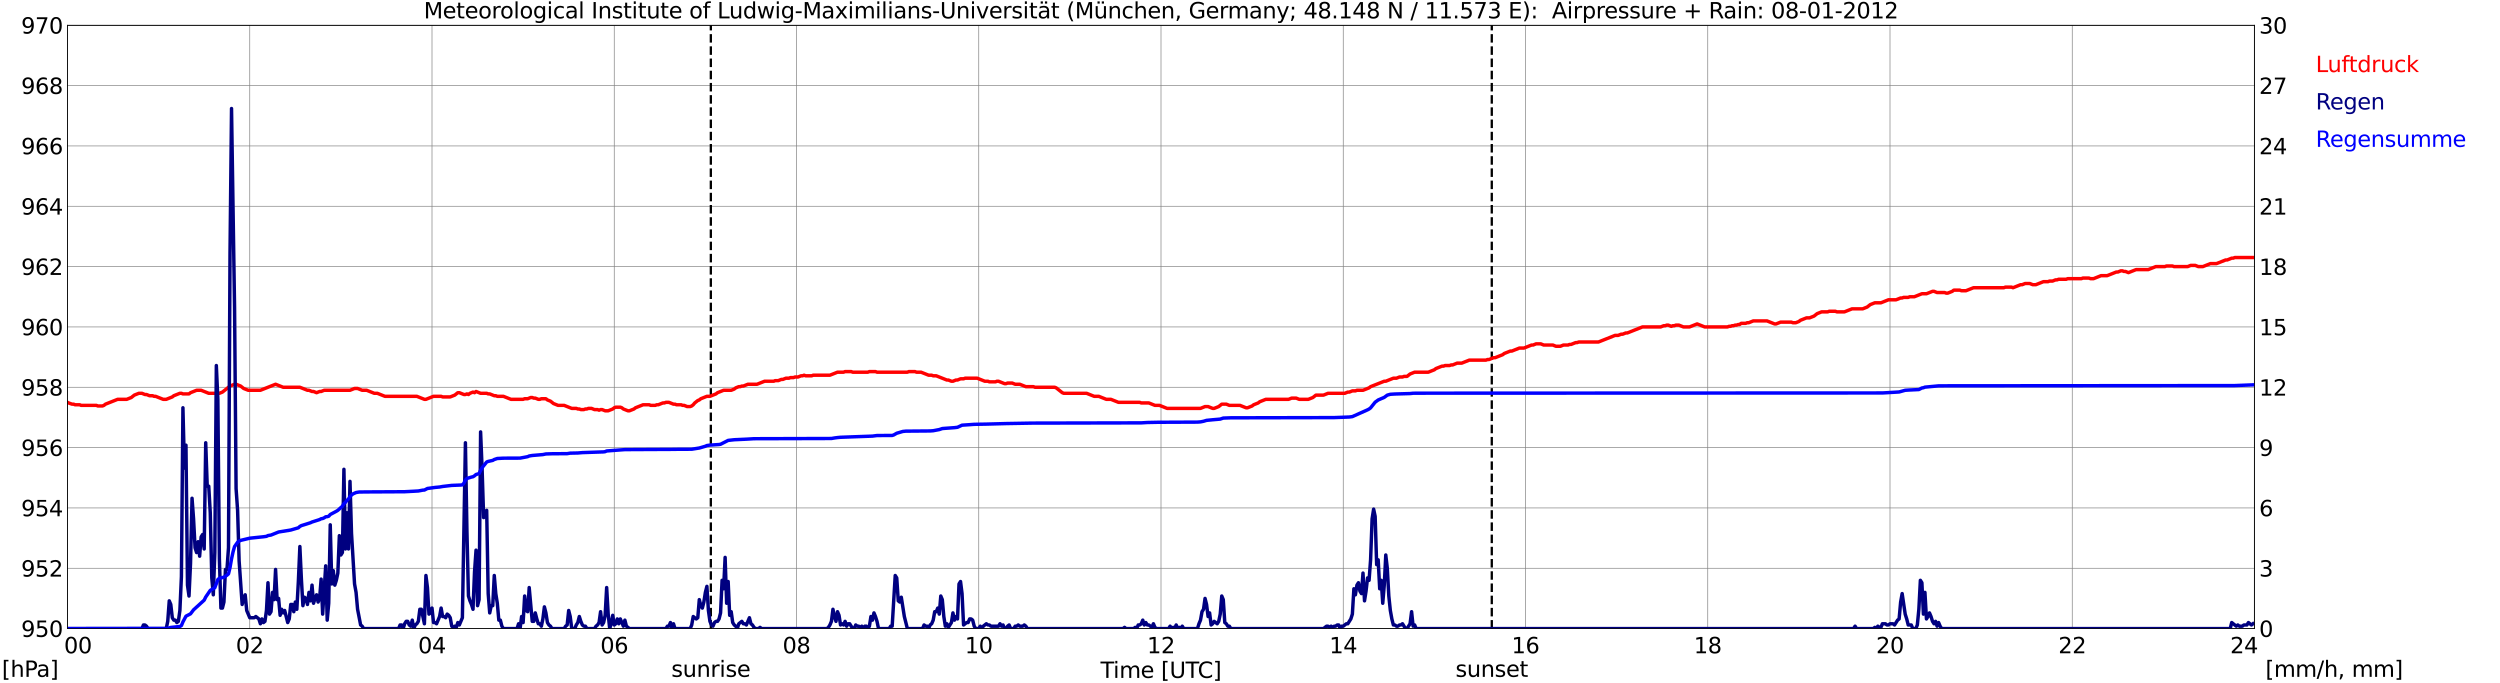 <?xml version="1.0" encoding="utf-8" standalone="no"?>
<!DOCTYPE svg PUBLIC "-//W3C//DTD SVG 1.1//EN"
  "http://www.w3.org/Graphics/SVG/1.1/DTD/svg11.dtd">
<svg xmlns:xlink="http://www.w3.org/1999/xlink" width="1085.4pt" height="296.64pt" viewBox="0 0 1085.4 296.64" xmlns="http://www.w3.org/2000/svg" version="1.1">
 <defs>
  <style type="text/css">*{stroke-linejoin: round; stroke-linecap: butt}</style>
 </defs>
 <g id="figure_1">
  <g id="patch_1">
   <path d="M 0 296.64 
L 1085.4 296.64 
L 1085.4 0 
L 0 0 
z
" style="fill: #ffffff"/>
  </g>
  <g id="axes_1">
   <g id="patch_2">
    <path d="M 29.306 272.909 
L 978.814 272.909 
L 978.814 10.976 
L 29.306 10.976 
z
" style="fill: #ffffff"/>
   </g>
   <g id="patch_3">
    <path d="M 978.814 272.909 
L 978.814 272.909 
L 978.814 10.976 
L 978.814 10.976 
z
" clip-path="url(#p6c69d110c0)" style="fill: #d3d3d3; opacity: 0.25; stroke: #d3d3d3; stroke-linejoin: miter"/>
   </g>
   <g id="matplotlib.axis_1">
    <g id="xtick_1">
     <g id="line2d_1">
      <path d="M 29.306 272.909 
L 29.306 10.976 
" clip-path="url(#p6c69d110c0)" style="fill: none; stroke: #808080; stroke-width: 0.3; stroke-linecap: square"/>
     </g>
     <g id="line2d_2"/>
     <g id="text_1">
      <!--    00 -->
      <g transform="translate(18.733 283.627) scale(0.095 -0.095)">
       <defs>
        <path id="DejaVuSans-20" transform="scale(0.016)"/>
        <path id="DejaVuSans-30" d="M 2034 4250 
Q 1547 4250 1301 3770 
Q 1056 3291 1056 2328 
Q 1056 1369 1301 889 
Q 1547 409 2034 409 
Q 2525 409 2770 889 
Q 3016 1369 3016 2328 
Q 3016 3291 2770 3770 
Q 2525 4250 2034 4250 
z
M 2034 4750 
Q 2819 4750 3233 4129 
Q 3647 3509 3647 2328 
Q 3647 1150 3233 529 
Q 2819 -91 2034 -91 
Q 1250 -91 836 529 
Q 422 1150 422 2328 
Q 422 3509 836 4129 
Q 1250 4750 2034 4750 
z
" transform="scale(0.016)"/>
       </defs>
       <use xlink:href="#DejaVuSans-20"/>
       <use xlink:href="#DejaVuSans-20" transform="translate(31.787 0)"/>
       <use xlink:href="#DejaVuSans-20" transform="translate(63.574 0)"/>
       <use xlink:href="#DejaVuSans-30" transform="translate(95.361 0)"/>
       <use xlink:href="#DejaVuSans-30" transform="translate(158.984 0)"/>
      </g>
     </g>
    </g>
    <g id="xtick_2">
     <g id="line2d_3">
      <path d="M 108.431 272.909 
L 108.431 10.976 
" clip-path="url(#p6c69d110c0)" style="fill: none; stroke: #808080; stroke-width: 0.3; stroke-linecap: square"/>
     </g>
     <g id="line2d_4"/>
     <g id="text_2">
      <!-- 02 -->
      <g transform="translate(102.387 283.627) scale(0.095 -0.095)">
       <defs>
        <path id="DejaVuSans-32" d="M 1228 531 
L 3431 531 
L 3431 0 
L 469 0 
L 469 531 
Q 828 903 1448 1529 
Q 2069 2156 2228 2338 
Q 2531 2678 2651 2914 
Q 2772 3150 2772 3378 
Q 2772 3750 2511 3984 
Q 2250 4219 1831 4219 
Q 1534 4219 1204 4116 
Q 875 4013 500 3803 
L 500 4441 
Q 881 4594 1212 4672 
Q 1544 4750 1819 4750 
Q 2544 4750 2975 4387 
Q 3406 4025 3406 3419 
Q 3406 3131 3298 2873 
Q 3191 2616 2906 2266 
Q 2828 2175 2409 1742 
Q 1991 1309 1228 531 
z
" transform="scale(0.016)"/>
       </defs>
       <use xlink:href="#DejaVuSans-30"/>
       <use xlink:href="#DejaVuSans-32" transform="translate(63.623 0)"/>
      </g>
     </g>
    </g>
    <g id="xtick_3">
     <g id="line2d_5">
      <path d="M 187.557 272.909 
L 187.557 10.976 
" clip-path="url(#p6c69d110c0)" style="fill: none; stroke: #808080; stroke-width: 0.3; stroke-linecap: square"/>
     </g>
     <g id="line2d_6"/>
     <g id="text_3">
      <!-- 04 -->
      <g transform="translate(181.513 283.627) scale(0.095 -0.095)">
       <defs>
        <path id="DejaVuSans-34" d="M 2419 4116 
L 825 1625 
L 2419 1625 
L 2419 4116 
z
M 2253 4666 
L 3047 4666 
L 3047 1625 
L 3713 1625 
L 3713 1100 
L 3047 1100 
L 3047 0 
L 2419 0 
L 2419 1100 
L 313 1100 
L 313 1709 
L 2253 4666 
z
" transform="scale(0.016)"/>
       </defs>
       <use xlink:href="#DejaVuSans-30"/>
       <use xlink:href="#DejaVuSans-34" transform="translate(63.623 0)"/>
      </g>
     </g>
    </g>
    <g id="xtick_4">
     <g id="line2d_7">
      <path d="M 266.683 272.909 
L 266.683 10.976 
" clip-path="url(#p6c69d110c0)" style="fill: none; stroke: #808080; stroke-width: 0.3; stroke-linecap: square"/>
     </g>
     <g id="line2d_8"/>
     <g id="text_4">
      <!-- 06 -->
      <g transform="translate(260.638 283.627) scale(0.095 -0.095)">
       <defs>
        <path id="DejaVuSans-36" d="M 2113 2584 
Q 1688 2584 1439 2293 
Q 1191 2003 1191 1497 
Q 1191 994 1439 701 
Q 1688 409 2113 409 
Q 2538 409 2786 701 
Q 3034 994 3034 1497 
Q 3034 2003 2786 2293 
Q 2538 2584 2113 2584 
z
M 3366 4563 
L 3366 3988 
Q 3128 4100 2886 4159 
Q 2644 4219 2406 4219 
Q 1781 4219 1451 3797 
Q 1122 3375 1075 2522 
Q 1259 2794 1537 2939 
Q 1816 3084 2150 3084 
Q 2853 3084 3261 2657 
Q 3669 2231 3669 1497 
Q 3669 778 3244 343 
Q 2819 -91 2113 -91 
Q 1303 -91 875 529 
Q 447 1150 447 2328 
Q 447 3434 972 4092 
Q 1497 4750 2381 4750 
Q 2619 4750 2861 4703 
Q 3103 4656 3366 4563 
z
" transform="scale(0.016)"/>
       </defs>
       <use xlink:href="#DejaVuSans-30"/>
       <use xlink:href="#DejaVuSans-36" transform="translate(63.623 0)"/>
      </g>
     </g>
    </g>
    <g id="xtick_5">
     <g id="line2d_9">
      <path d="M 345.808 272.909 
L 345.808 10.976 
" clip-path="url(#p6c69d110c0)" style="fill: none; stroke: #808080; stroke-width: 0.3; stroke-linecap: square"/>
     </g>
     <g id="line2d_10"/>
     <g id="text_5">
      <!-- 08 -->
      <g transform="translate(339.764 283.627) scale(0.095 -0.095)">
       <defs>
        <path id="DejaVuSans-38" d="M 2034 2216 
Q 1584 2216 1326 1975 
Q 1069 1734 1069 1313 
Q 1069 891 1326 650 
Q 1584 409 2034 409 
Q 2484 409 2743 651 
Q 3003 894 3003 1313 
Q 3003 1734 2745 1975 
Q 2488 2216 2034 2216 
z
M 1403 2484 
Q 997 2584 770 2862 
Q 544 3141 544 3541 
Q 544 4100 942 4425 
Q 1341 4750 2034 4750 
Q 2731 4750 3128 4425 
Q 3525 4100 3525 3541 
Q 3525 3141 3298 2862 
Q 3072 2584 2669 2484 
Q 3125 2378 3379 2068 
Q 3634 1759 3634 1313 
Q 3634 634 3220 271 
Q 2806 -91 2034 -91 
Q 1263 -91 848 271 
Q 434 634 434 1313 
Q 434 1759 690 2068 
Q 947 2378 1403 2484 
z
M 1172 3481 
Q 1172 3119 1398 2916 
Q 1625 2713 2034 2713 
Q 2441 2713 2670 2916 
Q 2900 3119 2900 3481 
Q 2900 3844 2670 4047 
Q 2441 4250 2034 4250 
Q 1625 4250 1398 4047 
Q 1172 3844 1172 3481 
z
" transform="scale(0.016)"/>
       </defs>
       <use xlink:href="#DejaVuSans-30"/>
       <use xlink:href="#DejaVuSans-38" transform="translate(63.623 0)"/>
      </g>
     </g>
    </g>
    <g id="xtick_6">
     <g id="line2d_11">
      <path d="M 424.934 272.909 
L 424.934 10.976 
" clip-path="url(#p6c69d110c0)" style="fill: none; stroke: #808080; stroke-width: 0.3; stroke-linecap: square"/>
     </g>
     <g id="line2d_12"/>
     <g id="text_6">
      <!-- 10 -->
      <g transform="translate(418.89 283.627) scale(0.095 -0.095)">
       <defs>
        <path id="DejaVuSans-31" d="M 794 531 
L 1825 531 
L 1825 4091 
L 703 3866 
L 703 4441 
L 1819 4666 
L 2450 4666 
L 2450 531 
L 3481 531 
L 3481 0 
L 794 0 
L 794 531 
z
" transform="scale(0.016)"/>
       </defs>
       <use xlink:href="#DejaVuSans-31"/>
       <use xlink:href="#DejaVuSans-30" transform="translate(63.623 0)"/>
      </g>
     </g>
    </g>
    <g id="xtick_7">
     <g id="line2d_13">
      <path d="M 504.06 272.909 
L 504.06 10.976 
" clip-path="url(#p6c69d110c0)" style="fill: none; stroke: #808080; stroke-width: 0.3; stroke-linecap: square"/>
     </g>
     <g id="line2d_14"/>
     <g id="text_7">
      <!-- 12 -->
      <g transform="translate(498.015 283.627) scale(0.095 -0.095)">
       <use xlink:href="#DejaVuSans-31"/>
       <use xlink:href="#DejaVuSans-32" transform="translate(63.623 0)"/>
      </g>
     </g>
    </g>
    <g id="xtick_8">
     <g id="line2d_15">
      <path d="M 583.185 272.909 
L 583.185 10.976 
" clip-path="url(#p6c69d110c0)" style="fill: none; stroke: #808080; stroke-width: 0.3; stroke-linecap: square"/>
     </g>
     <g id="line2d_16"/>
     <g id="text_8">
      <!-- 14 -->
      <g transform="translate(577.141 283.627) scale(0.095 -0.095)">
       <use xlink:href="#DejaVuSans-31"/>
       <use xlink:href="#DejaVuSans-34" transform="translate(63.623 0)"/>
      </g>
     </g>
    </g>
    <g id="xtick_9">
     <g id="line2d_17">
      <path d="M 662.311 272.909 
L 662.311 10.976 
" clip-path="url(#p6c69d110c0)" style="fill: none; stroke: #808080; stroke-width: 0.3; stroke-linecap: square"/>
     </g>
     <g id="line2d_18"/>
     <g id="text_9">
      <!-- 16 -->
      <g transform="translate(656.267 283.627) scale(0.095 -0.095)">
       <use xlink:href="#DejaVuSans-31"/>
       <use xlink:href="#DejaVuSans-36" transform="translate(63.623 0)"/>
      </g>
     </g>
    </g>
    <g id="xtick_10">
     <g id="line2d_19">
      <path d="M 741.437 272.909 
L 741.437 10.976 
" clip-path="url(#p6c69d110c0)" style="fill: none; stroke: #808080; stroke-width: 0.3; stroke-linecap: square"/>
     </g>
     <g id="line2d_20"/>
     <g id="text_10">
      <!-- 18 -->
      <g transform="translate(735.392 283.627) scale(0.095 -0.095)">
       <use xlink:href="#DejaVuSans-31"/>
       <use xlink:href="#DejaVuSans-38" transform="translate(63.623 0)"/>
      </g>
     </g>
    </g>
    <g id="xtick_11">
     <g id="line2d_21">
      <path d="M 820.562 272.909 
L 820.562 10.976 
" clip-path="url(#p6c69d110c0)" style="fill: none; stroke: #808080; stroke-width: 0.3; stroke-linecap: square"/>
     </g>
     <g id="line2d_22"/>
     <g id="text_11">
      <!-- 20 -->
      <g transform="translate(814.518 283.627) scale(0.095 -0.095)">
       <use xlink:href="#DejaVuSans-32"/>
       <use xlink:href="#DejaVuSans-30" transform="translate(63.623 0)"/>
      </g>
     </g>
    </g>
    <g id="xtick_12">
     <g id="line2d_23">
      <path d="M 899.688 272.909 
L 899.688 10.976 
" clip-path="url(#p6c69d110c0)" style="fill: none; stroke: #808080; stroke-width: 0.3; stroke-linecap: square"/>
     </g>
     <g id="line2d_24"/>
     <g id="text_12">
      <!-- 22 -->
      <g transform="translate(893.644 283.627) scale(0.095 -0.095)">
       <use xlink:href="#DejaVuSans-32"/>
       <use xlink:href="#DejaVuSans-32" transform="translate(63.623 0)"/>
      </g>
     </g>
    </g>
    <g id="xtick_13">
     <g id="line2d_25">
      <path d="M 978.814 272.909 
L 978.814 10.976 
" clip-path="url(#p6c69d110c0)" style="fill: none; stroke: #808080; stroke-width: 0.3; stroke-linecap: square"/>
     </g>
     <g id="line2d_26"/>
     <g id="text_13">
      <!-- 24    -->
      <g transform="translate(968.241 283.627) scale(0.095 -0.095)">
       <use xlink:href="#DejaVuSans-32"/>
       <use xlink:href="#DejaVuSans-34" transform="translate(63.623 0)"/>
       <use xlink:href="#DejaVuSans-20" transform="translate(127.246 0)"/>
       <use xlink:href="#DejaVuSans-20" transform="translate(159.033 0)"/>
       <use xlink:href="#DejaVuSans-20" transform="translate(190.82 0)"/>
      </g>
     </g>
    </g>
    <g id="text_14">
     <!-- Time [UTC] -->
     <g transform="translate(477.806 294.322) scale(0.095 -0.095)">
      <defs>
       <path id="DejaVuSans-54" d="M -19 4666 
L 3928 4666 
L 3928 4134 
L 2272 4134 
L 2272 0 
L 1638 0 
L 1638 4134 
L -19 4134 
L -19 4666 
z
" transform="scale(0.016)"/>
       <path id="DejaVuSans-69" d="M 603 3500 
L 1178 3500 
L 1178 0 
L 603 0 
L 603 3500 
z
M 603 4863 
L 1178 4863 
L 1178 4134 
L 603 4134 
L 603 4863 
z
" transform="scale(0.016)"/>
       <path id="DejaVuSans-6d" d="M 3328 2828 
Q 3544 3216 3844 3400 
Q 4144 3584 4550 3584 
Q 5097 3584 5394 3201 
Q 5691 2819 5691 2113 
L 5691 0 
L 5113 0 
L 5113 2094 
Q 5113 2597 4934 2840 
Q 4756 3084 4391 3084 
Q 3944 3084 3684 2787 
Q 3425 2491 3425 1978 
L 3425 0 
L 2847 0 
L 2847 2094 
Q 2847 2600 2669 2842 
Q 2491 3084 2119 3084 
Q 1678 3084 1418 2786 
Q 1159 2488 1159 1978 
L 1159 0 
L 581 0 
L 581 3500 
L 1159 3500 
L 1159 2956 
Q 1356 3278 1631 3431 
Q 1906 3584 2284 3584 
Q 2666 3584 2933 3390 
Q 3200 3197 3328 2828 
z
" transform="scale(0.016)"/>
       <path id="DejaVuSans-65" d="M 3597 1894 
L 3597 1613 
L 953 1613 
Q 991 1019 1311 708 
Q 1631 397 2203 397 
Q 2534 397 2845 478 
Q 3156 559 3463 722 
L 3463 178 
Q 3153 47 2828 -22 
Q 2503 -91 2169 -91 
Q 1331 -91 842 396 
Q 353 884 353 1716 
Q 353 2575 817 3079 
Q 1281 3584 2069 3584 
Q 2775 3584 3186 3129 
Q 3597 2675 3597 1894 
z
M 3022 2063 
Q 3016 2534 2758 2815 
Q 2500 3097 2075 3097 
Q 1594 3097 1305 2825 
Q 1016 2553 972 2059 
L 3022 2063 
z
" transform="scale(0.016)"/>
       <path id="DejaVuSans-5b" d="M 550 4863 
L 1875 4863 
L 1875 4416 
L 1125 4416 
L 1125 -397 
L 1875 -397 
L 1875 -844 
L 550 -844 
L 550 4863 
z
" transform="scale(0.016)"/>
       <path id="DejaVuSans-55" d="M 556 4666 
L 1191 4666 
L 1191 1831 
Q 1191 1081 1462 751 
Q 1734 422 2344 422 
Q 2950 422 3222 751 
Q 3494 1081 3494 1831 
L 3494 4666 
L 4128 4666 
L 4128 1753 
Q 4128 841 3676 375 
Q 3225 -91 2344 -91 
Q 1459 -91 1007 375 
Q 556 841 556 1753 
L 556 4666 
z
" transform="scale(0.016)"/>
       <path id="DejaVuSans-43" d="M 4122 4306 
L 4122 3641 
Q 3803 3938 3442 4084 
Q 3081 4231 2675 4231 
Q 1875 4231 1450 3742 
Q 1025 3253 1025 2328 
Q 1025 1406 1450 917 
Q 1875 428 2675 428 
Q 3081 428 3442 575 
Q 3803 722 4122 1019 
L 4122 359 
Q 3791 134 3420 21 
Q 3050 -91 2638 -91 
Q 1578 -91 968 557 
Q 359 1206 359 2328 
Q 359 3453 968 4101 
Q 1578 4750 2638 4750 
Q 3056 4750 3426 4639 
Q 3797 4528 4122 4306 
z
" transform="scale(0.016)"/>
       <path id="DejaVuSans-5d" d="M 1947 4863 
L 1947 -844 
L 622 -844 
L 622 -397 
L 1369 -397 
L 1369 4416 
L 622 4416 
L 622 4863 
L 1947 4863 
z
" transform="scale(0.016)"/>
      </defs>
      <use xlink:href="#DejaVuSans-54"/>
      <use xlink:href="#DejaVuSans-69" transform="translate(57.959 0)"/>
      <use xlink:href="#DejaVuSans-6d" transform="translate(85.742 0)"/>
      <use xlink:href="#DejaVuSans-65" transform="translate(183.154 0)"/>
      <use xlink:href="#DejaVuSans-20" transform="translate(244.678 0)"/>
      <use xlink:href="#DejaVuSans-5b" transform="translate(276.465 0)"/>
      <use xlink:href="#DejaVuSans-55" transform="translate(315.479 0)"/>
      <use xlink:href="#DejaVuSans-54" transform="translate(388.672 0)"/>
      <use xlink:href="#DejaVuSans-43" transform="translate(443.881 0)"/>
      <use xlink:href="#DejaVuSans-5d" transform="translate(513.705 0)"/>
     </g>
    </g>
   </g>
   <g id="matplotlib.axis_2">
    <g id="ytick_1">
     <g id="line2d_27">
      <path d="M 29.306 272.909 
L 978.814 272.909 
" clip-path="url(#p6c69d110c0)" style="fill: none; stroke: #808080; stroke-width: 0.3; stroke-linecap: square"/>
     </g>
     <g id="line2d_28"/>
     <g id="text_15">
      <!-- 950 -->
      <g transform="translate(9.173 276.518) scale(0.095 -0.095)">
       <defs>
        <path id="DejaVuSans-39" d="M 703 97 
L 703 672 
Q 941 559 1184 500 
Q 1428 441 1663 441 
Q 2288 441 2617 861 
Q 2947 1281 2994 2138 
Q 2813 1869 2534 1725 
Q 2256 1581 1919 1581 
Q 1219 1581 811 2004 
Q 403 2428 403 3163 
Q 403 3881 828 4315 
Q 1253 4750 1959 4750 
Q 2769 4750 3195 4129 
Q 3622 3509 3622 2328 
Q 3622 1225 3098 567 
Q 2575 -91 1691 -91 
Q 1453 -91 1209 -44 
Q 966 3 703 97 
z
M 1959 2075 
Q 2384 2075 2632 2365 
Q 2881 2656 2881 3163 
Q 2881 3666 2632 3958 
Q 2384 4250 1959 4250 
Q 1534 4250 1286 3958 
Q 1038 3666 1038 3163 
Q 1038 2656 1286 2365 
Q 1534 2075 1959 2075 
z
" transform="scale(0.016)"/>
        <path id="DejaVuSans-35" d="M 691 4666 
L 3169 4666 
L 3169 4134 
L 1269 4134 
L 1269 2991 
Q 1406 3038 1543 3061 
Q 1681 3084 1819 3084 
Q 2600 3084 3056 2656 
Q 3513 2228 3513 1497 
Q 3513 744 3044 326 
Q 2575 -91 1722 -91 
Q 1428 -91 1123 -41 
Q 819 9 494 109 
L 494 744 
Q 775 591 1075 516 
Q 1375 441 1709 441 
Q 2250 441 2565 725 
Q 2881 1009 2881 1497 
Q 2881 1984 2565 2268 
Q 2250 2553 1709 2553 
Q 1456 2553 1204 2497 
Q 953 2441 691 2322 
L 691 4666 
z
" transform="scale(0.016)"/>
       </defs>
       <use xlink:href="#DejaVuSans-39"/>
       <use xlink:href="#DejaVuSans-35" transform="translate(63.623 0)"/>
       <use xlink:href="#DejaVuSans-30" transform="translate(127.246 0)"/>
      </g>
     </g>
    </g>
    <g id="ytick_2">
     <g id="line2d_29">
      <path d="M 29.306 246.715 
L 978.814 246.715 
" clip-path="url(#p6c69d110c0)" style="fill: none; stroke: #808080; stroke-width: 0.3; stroke-linecap: square"/>
     </g>
     <g id="line2d_30"/>
     <g id="text_16">
      <!-- 952 -->
      <g transform="translate(9.173 250.325) scale(0.095 -0.095)">
       <use xlink:href="#DejaVuSans-39"/>
       <use xlink:href="#DejaVuSans-35" transform="translate(63.623 0)"/>
       <use xlink:href="#DejaVuSans-32" transform="translate(127.246 0)"/>
      </g>
     </g>
    </g>
    <g id="ytick_3">
     <g id="line2d_31">
      <path d="M 29.306 220.522 
L 978.814 220.522 
" clip-path="url(#p6c69d110c0)" style="fill: none; stroke: #808080; stroke-width: 0.3; stroke-linecap: square"/>
     </g>
     <g id="line2d_32"/>
     <g id="text_17">
      <!-- 954 -->
      <g transform="translate(9.173 224.131) scale(0.095 -0.095)">
       <use xlink:href="#DejaVuSans-39"/>
       <use xlink:href="#DejaVuSans-35" transform="translate(63.623 0)"/>
       <use xlink:href="#DejaVuSans-34" transform="translate(127.246 0)"/>
      </g>
     </g>
    </g>
    <g id="ytick_4">
     <g id="line2d_33">
      <path d="M 29.306 194.329 
L 978.814 194.329 
" clip-path="url(#p6c69d110c0)" style="fill: none; stroke: #808080; stroke-width: 0.3; stroke-linecap: square"/>
     </g>
     <g id="line2d_34"/>
     <g id="text_18">
      <!-- 956 -->
      <g transform="translate(9.173 197.938) scale(0.095 -0.095)">
       <use xlink:href="#DejaVuSans-39"/>
       <use xlink:href="#DejaVuSans-35" transform="translate(63.623 0)"/>
       <use xlink:href="#DejaVuSans-36" transform="translate(127.246 0)"/>
      </g>
     </g>
    </g>
    <g id="ytick_5">
     <g id="line2d_35">
      <path d="M 29.306 168.136 
L 978.814 168.136 
" clip-path="url(#p6c69d110c0)" style="fill: none; stroke: #808080; stroke-width: 0.3; stroke-linecap: square"/>
     </g>
     <g id="line2d_36"/>
     <g id="text_19">
      <!-- 958 -->
      <g transform="translate(9.173 171.745) scale(0.095 -0.095)">
       <use xlink:href="#DejaVuSans-39"/>
       <use xlink:href="#DejaVuSans-35" transform="translate(63.623 0)"/>
       <use xlink:href="#DejaVuSans-38" transform="translate(127.246 0)"/>
      </g>
     </g>
    </g>
    <g id="ytick_6">
     <g id="line2d_37">
      <path d="M 29.306 141.942 
L 978.814 141.942 
" clip-path="url(#p6c69d110c0)" style="fill: none; stroke: #808080; stroke-width: 0.3; stroke-linecap: square"/>
     </g>
     <g id="line2d_38"/>
     <g id="text_20">
      <!-- 960 -->
      <g transform="translate(9.173 145.551) scale(0.095 -0.095)">
       <use xlink:href="#DejaVuSans-39"/>
       <use xlink:href="#DejaVuSans-36" transform="translate(63.623 0)"/>
       <use xlink:href="#DejaVuSans-30" transform="translate(127.246 0)"/>
      </g>
     </g>
    </g>
    <g id="ytick_7">
     <g id="line2d_39">
      <path d="M 29.306 115.749 
L 978.814 115.749 
" clip-path="url(#p6c69d110c0)" style="fill: none; stroke: #808080; stroke-width: 0.3; stroke-linecap: square"/>
     </g>
     <g id="line2d_40"/>
     <g id="text_21">
      <!-- 962 -->
      <g transform="translate(9.173 119.358) scale(0.095 -0.095)">
       <use xlink:href="#DejaVuSans-39"/>
       <use xlink:href="#DejaVuSans-36" transform="translate(63.623 0)"/>
       <use xlink:href="#DejaVuSans-32" transform="translate(127.246 0)"/>
      </g>
     </g>
    </g>
    <g id="ytick_8">
     <g id="line2d_41">
      <path d="M 29.306 89.556 
L 978.814 89.556 
" clip-path="url(#p6c69d110c0)" style="fill: none; stroke: #808080; stroke-width: 0.3; stroke-linecap: square"/>
     </g>
     <g id="line2d_42"/>
     <g id="text_22">
      <!-- 964 -->
      <g transform="translate(9.173 93.165) scale(0.095 -0.095)">
       <use xlink:href="#DejaVuSans-39"/>
       <use xlink:href="#DejaVuSans-36" transform="translate(63.623 0)"/>
       <use xlink:href="#DejaVuSans-34" transform="translate(127.246 0)"/>
      </g>
     </g>
    </g>
    <g id="ytick_9">
     <g id="line2d_43">
      <path d="M 29.306 63.362 
L 978.814 63.362 
" clip-path="url(#p6c69d110c0)" style="fill: none; stroke: #808080; stroke-width: 0.3; stroke-linecap: square"/>
     </g>
     <g id="line2d_44"/>
     <g id="text_23">
      <!-- 966 -->
      <g transform="translate(9.173 66.972) scale(0.095 -0.095)">
       <use xlink:href="#DejaVuSans-39"/>
       <use xlink:href="#DejaVuSans-36" transform="translate(63.623 0)"/>
       <use xlink:href="#DejaVuSans-36" transform="translate(127.246 0)"/>
      </g>
     </g>
    </g>
    <g id="ytick_10">
     <g id="line2d_45">
      <path d="M 29.306 37.169 
L 978.814 37.169 
" clip-path="url(#p6c69d110c0)" style="fill: none; stroke: #808080; stroke-width: 0.3; stroke-linecap: square"/>
     </g>
     <g id="line2d_46"/>
     <g id="text_24">
      <!-- 968 -->
      <g transform="translate(9.173 40.778) scale(0.095 -0.095)">
       <use xlink:href="#DejaVuSans-39"/>
       <use xlink:href="#DejaVuSans-36" transform="translate(63.623 0)"/>
       <use xlink:href="#DejaVuSans-38" transform="translate(127.246 0)"/>
      </g>
     </g>
    </g>
    <g id="ytick_11">
     <g id="line2d_47">
      <path d="M 29.306 10.976 
L 978.814 10.976 
" clip-path="url(#p6c69d110c0)" style="fill: none; stroke: #808080; stroke-width: 0.3; stroke-linecap: square"/>
     </g>
     <g id="line2d_48"/>
     <g id="text_25">
      <!-- 970 -->
      <g transform="translate(9.173 14.585) scale(0.095 -0.095)">
       <defs>
        <path id="DejaVuSans-37" d="M 525 4666 
L 3525 4666 
L 3525 4397 
L 1831 0 
L 1172 0 
L 2766 4134 
L 525 4134 
L 525 4666 
z
" transform="scale(0.016)"/>
       </defs>
       <use xlink:href="#DejaVuSans-39"/>
       <use xlink:href="#DejaVuSans-37" transform="translate(63.623 0)"/>
       <use xlink:href="#DejaVuSans-30" transform="translate(127.246 0)"/>
      </g>
     </g>
    </g>
   </g>
   <g id="line2d_49">
    <path d="M 308.619 272.909 
L 308.619 10.976 
" clip-path="url(#p6c69d110c0)" style="fill: none; stroke-dasharray: 3.7,1.6; stroke-dashoffset: 0; stroke: #000000"/>
   </g>
   <g id="line2d_50">
    <path d="M 647.673 272.909 
L 647.673 10.976 
" clip-path="url(#p6c69d110c0)" style="fill: none; stroke-dasharray: 3.7,1.6; stroke-dashoffset: 0; stroke: #000000"/>
   </g>
   <g id="line2d_51">
    <path d="M 29.306 174.684 
L 29.965 175.011 
L 31.284 175.47 
L 31.943 175.47 
L 32.603 175.732 
L 34.581 175.732 
L 35.24 175.994 
L 41.834 175.994 
L 42.493 176.255 
L 44.472 176.255 
L 45.131 175.994 
L 45.79 175.47 
L 51.065 173.374 
L 55.022 173.374 
L 57 172.588 
L 58.319 171.541 
L 60.297 170.755 
L 61.615 170.755 
L 62.934 171.279 
L 63.594 171.279 
L 64.912 171.803 
L 66.231 171.803 
L 66.89 172.065 
L 67.55 172.065 
L 70.847 173.374 
L 72.166 173.374 
L 74.803 172.326 
L 75.462 171.803 
L 78.1 170.755 
L 78.759 170.755 
L 79.419 171.017 
L 82.056 171.017 
L 82.716 170.493 
L 85.353 169.445 
L 87.331 169.445 
L 90.628 170.755 
L 95.244 170.755 
L 96.563 170.231 
L 99.86 167.612 
L 101.838 166.826 
L 102.497 166.826 
L 104.475 167.612 
L 105.794 168.659 
L 107.772 169.445 
L 113.047 169.445 
L 119.641 166.826 
L 122.938 168.136 
L 130.191 168.136 
L 133.488 169.445 
L 134.147 169.445 
L 135.466 169.969 
L 136.125 169.969 
L 137.444 170.493 
L 138.763 169.969 
L 139.422 169.969 
L 140.741 169.445 
L 151.951 169.445 
L 153.929 168.659 
L 155.247 168.659 
L 157.226 169.445 
L 159.204 169.445 
L 162.501 170.755 
L 163.819 170.755 
L 167.116 172.065 
L 180.963 172.065 
L 184.26 173.374 
L 184.92 173.374 
L 188.217 172.065 
L 191.513 172.065 
L 192.173 172.326 
L 195.47 172.326 
L 197.448 171.541 
L 198.767 170.493 
L 199.426 170.493 
L 201.404 171.279 
L 202.063 171.279 
L 202.723 171.017 
L 203.382 171.279 
L 204.042 170.755 
L 205.36 170.231 
L 206.02 170.493 
L 206.679 169.969 
L 208.657 170.755 
L 211.295 170.755 
L 211.954 171.017 
L 212.614 171.017 
L 214.592 171.803 
L 215.251 171.803 
L 215.91 172.065 
L 218.548 172.065 
L 221.845 173.374 
L 227.12 173.374 
L 227.779 173.112 
L 229.098 173.112 
L 230.417 172.588 
L 231.076 172.588 
L 231.736 172.85 
L 232.395 172.85 
L 233.714 173.374 
L 234.373 173.374 
L 235.033 173.112 
L 237.011 173.112 
L 237.67 173.636 
L 238.989 174.16 
L 240.308 175.208 
L 242.286 175.994 
L 244.923 175.994 
L 248.22 177.303 
L 250.198 177.303 
L 250.858 177.565 
L 251.517 177.565 
L 252.176 177.827 
L 253.495 177.827 
L 254.155 177.565 
L 254.814 177.565 
L 255.473 177.303 
L 256.792 177.303 
L 258.111 177.827 
L 259.43 177.827 
L 260.089 178.089 
L 260.748 177.827 
L 261.408 177.827 
L 262.726 178.351 
L 264.045 178.351 
L 266.023 177.565 
L 266.683 177.041 
L 267.342 176.779 
L 269.32 176.779 
L 269.98 177.041 
L 270.639 177.565 
L 272.617 178.351 
L 273.277 178.351 
L 275.255 177.565 
L 275.914 177.041 
L 279.211 175.732 
L 281.849 175.732 
L 282.508 175.994 
L 284.486 175.994 
L 285.145 175.732 
L 285.805 175.732 
L 287.783 174.946 
L 288.442 174.946 
L 289.102 174.684 
L 290.42 174.684 
L 292.399 175.47 
L 293.058 175.47 
L 293.717 175.732 
L 295.696 175.732 
L 296.355 175.994 
L 297.014 175.994 
L 298.333 176.517 
L 299.652 176.517 
L 300.311 176.255 
L 300.971 175.732 
L 301.63 174.946 
L 302.949 173.898 
L 303.608 173.636 
L 304.267 173.112 
L 306.905 172.065 
L 308.224 172.065 
L 310.861 171.017 
L 311.521 170.493 
L 314.158 169.445 
L 317.455 169.445 
L 318.774 168.921 
L 319.433 168.397 
L 320.752 167.874 
L 321.411 167.874 
L 322.071 167.612 
L 322.73 167.612 
L 324.708 166.826 
L 328.665 166.826 
L 331.961 165.516 
L 335.918 165.516 
L 336.577 165.254 
L 337.896 165.254 
L 339.215 164.73 
L 339.874 164.73 
L 341.193 164.207 
L 342.512 164.207 
L 343.171 163.945 
L 344.49 163.945 
L 345.149 163.683 
L 346.468 163.683 
L 347.787 163.159 
L 348.446 163.159 
L 349.105 162.897 
L 349.765 163.159 
L 352.402 163.159 
L 353.062 162.897 
L 360.315 162.897 
L 363.612 161.587 
L 366.249 161.587 
L 366.909 161.325 
L 369.546 161.325 
L 370.206 161.587 
L 376.799 161.587 
L 377.459 161.325 
L 380.096 161.325 
L 380.756 161.587 
L 393.943 161.587 
L 394.603 161.325 
L 397.24 161.325 
L 397.899 161.587 
L 399.878 161.587 
L 403.175 162.897 
L 404.493 162.897 
L 405.153 163.159 
L 406.471 163.159 
L 411.087 164.992 
L 411.746 164.992 
L 413.065 165.516 
L 413.725 165.516 
L 415.043 164.992 
L 415.703 164.992 
L 417.022 164.468 
L 418.34 164.468 
L 419 164.207 
L 424.275 164.207 
L 427.572 165.516 
L 428.89 165.516 
L 429.55 165.778 
L 432.187 165.778 
L 432.847 165.516 
L 433.506 165.516 
L 436.144 166.564 
L 436.803 166.564 
L 437.462 166.302 
L 439.44 166.302 
L 440.759 166.826 
L 442.737 166.826 
L 445.375 167.874 
L 448.672 167.874 
L 449.331 168.136 
L 457.903 168.136 
L 458.563 168.397 
L 461.2 170.493 
L 461.859 170.755 
L 471.75 170.755 
L 475.047 172.065 
L 477.025 172.065 
L 480.322 173.374 
L 482.3 173.374 
L 485.597 174.684 
L 494.828 174.684 
L 495.488 174.946 
L 498.785 174.946 
L 501.422 175.994 
L 503.4 175.994 
L 506.697 177.303 
L 521.204 177.303 
L 523.182 176.517 
L 524.501 176.517 
L 526.479 177.303 
L 527.138 177.303 
L 529.116 176.517 
L 530.435 175.47 
L 532.413 175.47 
L 533.732 175.994 
L 538.348 175.994 
L 540.985 177.041 
L 541.644 177.041 
L 543.623 176.255 
L 544.282 175.732 
L 546.26 174.946 
L 546.919 174.422 
L 549.557 173.374 
L 559.448 173.374 
L 560.766 172.85 
L 562.745 172.85 
L 564.063 173.374 
L 568.02 173.374 
L 569.998 172.588 
L 571.317 171.541 
L 574.613 171.541 
L 576.592 170.755 
L 583.845 170.755 
L 585.164 170.231 
L 585.823 170.231 
L 587.142 169.707 
L 588.46 169.707 
L 589.12 169.445 
L 591.757 169.445 
L 594.395 168.397 
L 595.054 167.874 
L 600.989 165.516 
L 601.648 165.516 
L 604.945 164.207 
L 606.264 164.207 
L 607.582 163.683 
L 608.901 163.683 
L 609.561 163.421 
L 610.879 163.421 
L 612.198 162.373 
L 614.176 161.587 
L 620.111 161.587 
L 622.748 160.539 
L 623.408 160.016 
L 626.045 158.968 
L 626.705 158.968 
L 627.364 158.706 
L 629.342 158.706 
L 630.001 158.444 
L 630.661 158.444 
L 632.639 157.658 
L 634.617 157.658 
L 637.914 156.349 
L 645.167 156.349 
L 645.827 156.087 
L 646.486 156.087 
L 648.464 155.301 
L 649.123 155.301 
L 652.42 153.991 
L 653.08 153.467 
L 655.717 152.42 
L 656.377 152.42 
L 659.674 151.11 
L 661.652 151.11 
L 664.949 149.8 
L 665.608 149.8 
L 666.927 149.276 
L 668.905 149.276 
L 670.224 149.8 
L 674.18 149.8 
L 675.499 150.324 
L 677.477 150.324 
L 678.796 149.8 
L 680.774 149.8 
L 681.433 149.538 
L 682.092 149.538 
L 684.071 148.753 
L 684.73 148.753 
L 685.389 148.491 
L 693.961 148.491 
L 701.215 145.609 
L 702.533 145.609 
L 703.852 145.085 
L 704.511 145.085 
L 705.83 144.562 
L 706.49 144.562 
L 713.083 141.942 
L 720.996 141.942 
L 722.315 141.418 
L 722.974 141.418 
L 723.633 141.156 
L 724.293 141.156 
L 725.612 141.68 
L 726.271 141.418 
L 726.93 141.418 
L 727.59 141.156 
L 728.909 141.156 
L 730.887 141.942 
L 733.524 141.942 
L 736.821 140.633 
L 740.118 141.942 
L 750.009 141.942 
L 750.668 141.68 
L 751.327 141.68 
L 751.987 141.418 
L 752.646 141.418 
L 753.306 141.156 
L 753.965 141.156 
L 754.624 140.895 
L 755.284 140.895 
L 755.943 140.371 
L 757.921 140.371 
L 758.581 140.109 
L 759.24 140.109 
L 761.218 139.323 
L 767.153 139.323 
L 770.449 140.633 
L 771.109 140.633 
L 773.087 139.847 
L 777.703 139.847 
L 778.362 140.109 
L 779.681 140.109 
L 781 139.585 
L 781.659 139.061 
L 784.296 138.013 
L 785.615 138.013 
L 787.593 137.227 
L 788.912 136.18 
L 790.89 135.394 
L 793.528 135.394 
L 794.187 135.132 
L 796.825 135.132 
L 797.484 135.394 
L 800.781 135.394 
L 804.078 134.084 
L 808.694 134.084 
L 810.672 133.298 
L 811.99 132.251 
L 813.969 131.465 
L 816.606 131.465 
L 819.903 130.155 
L 823.2 130.155 
L 825.178 129.369 
L 825.837 129.369 
L 826.497 129.108 
L 828.475 129.108 
L 829.134 128.846 
L 831.112 128.846 
L 834.409 127.536 
L 836.388 127.536 
L 839.025 126.488 
L 839.684 126.488 
L 841.003 127.012 
L 844.3 127.012 
L 844.959 127.274 
L 845.619 127.274 
L 847.597 126.488 
L 848.256 125.964 
L 850.894 125.964 
L 851.553 126.226 
L 853.531 126.226 
L 856.828 124.917 
L 870.016 124.917 
L 870.675 124.655 
L 873.313 124.655 
L 873.972 124.917 
L 877.269 123.607 
L 877.929 123.607 
L 879.247 123.083 
L 881.225 123.083 
L 882.544 123.607 
L 883.863 123.607 
L 887.16 122.297 
L 889.138 122.297 
L 889.797 122.035 
L 891.116 122.035 
L 892.435 121.511 
L 893.094 121.511 
L 893.754 121.25 
L 897.051 121.25 
L 897.71 120.988 
L 903.644 120.988 
L 904.304 120.726 
L 906.941 120.726 
L 907.601 120.988 
L 908.919 120.988 
L 912.216 119.678 
L 914.854 119.678 
L 918.81 118.106 
L 919.469 118.106 
L 920.788 117.582 
L 921.448 117.582 
L 922.107 117.844 
L 922.766 117.844 
L 924.085 118.368 
L 927.382 117.059 
L 932.657 117.059 
L 935.954 115.749 
L 939.91 115.749 
L 940.57 115.487 
L 943.207 115.487 
L 943.867 115.749 
L 949.801 115.749 
L 951.12 115.225 
L 953.098 115.225 
L 954.417 115.749 
L 956.395 115.749 
L 959.692 114.439 
L 962.329 114.439 
L 966.285 112.868 
L 966.945 112.868 
L 968.923 112.082 
L 969.582 112.082 
L 970.242 111.82 
L 978.154 111.82 
L 978.154 111.82 
" clip-path="url(#p6c69d110c0)" style="fill: none; stroke: #ff0000; stroke-width: 1.5; stroke-linecap: square"/>
   </g>
   <g id="patch_4">
    <path d="M 29.306 272.909 
L 29.306 10.976 
" style="fill: none; stroke: #000000; stroke-width: 0.3; stroke-linejoin: miter; stroke-linecap: square"/>
   </g>
   <g id="patch_5">
    <path d="M 978.814 272.909 
L 978.814 10.976 
" style="fill: none; stroke: #000000; stroke-width: 0.3; stroke-linejoin: miter; stroke-linecap: square"/>
   </g>
   <g id="patch_6">
    <path d="M 29.306 272.909 
L 978.814 272.909 
" style="fill: none; stroke: #000000; stroke-width: 0.3; stroke-linejoin: miter; stroke-linecap: square"/>
   </g>
   <g id="patch_7">
    <path d="M 29.306 10.976 
L 978.814 10.976 
" style="fill: none; stroke: #000000; stroke-width: 0.3; stroke-linejoin: miter; stroke-linecap: square"/>
   </g>
   <g id="text_26">
    <!-- sunrise -->
    <g transform="translate(291.455 293.863) scale(0.095 -0.095)">
     <defs>
      <path id="DejaVuSans-73" d="M 2834 3397 
L 2834 2853 
Q 2591 2978 2328 3040 
Q 2066 3103 1784 3103 
Q 1356 3103 1142 2972 
Q 928 2841 928 2578 
Q 928 2378 1081 2264 
Q 1234 2150 1697 2047 
L 1894 2003 
Q 2506 1872 2764 1633 
Q 3022 1394 3022 966 
Q 3022 478 2636 193 
Q 2250 -91 1575 -91 
Q 1294 -91 989 -36 
Q 684 19 347 128 
L 347 722 
Q 666 556 975 473 
Q 1284 391 1588 391 
Q 1994 391 2212 530 
Q 2431 669 2431 922 
Q 2431 1156 2273 1281 
Q 2116 1406 1581 1522 
L 1381 1569 
Q 847 1681 609 1914 
Q 372 2147 372 2553 
Q 372 3047 722 3315 
Q 1072 3584 1716 3584 
Q 2034 3584 2315 3537 
Q 2597 3491 2834 3397 
z
" transform="scale(0.016)"/>
      <path id="DejaVuSans-75" d="M 544 1381 
L 544 3500 
L 1119 3500 
L 1119 1403 
Q 1119 906 1312 657 
Q 1506 409 1894 409 
Q 2359 409 2629 706 
Q 2900 1003 2900 1516 
L 2900 3500 
L 3475 3500 
L 3475 0 
L 2900 0 
L 2900 538 
Q 2691 219 2414 64 
Q 2138 -91 1772 -91 
Q 1169 -91 856 284 
Q 544 659 544 1381 
z
M 1991 3584 
L 1991 3584 
z
" transform="scale(0.016)"/>
      <path id="DejaVuSans-6e" d="M 3513 2113 
L 3513 0 
L 2938 0 
L 2938 2094 
Q 2938 2591 2744 2837 
Q 2550 3084 2163 3084 
Q 1697 3084 1428 2787 
Q 1159 2491 1159 1978 
L 1159 0 
L 581 0 
L 581 3500 
L 1159 3500 
L 1159 2956 
Q 1366 3272 1645 3428 
Q 1925 3584 2291 3584 
Q 2894 3584 3203 3211 
Q 3513 2838 3513 2113 
z
" transform="scale(0.016)"/>
      <path id="DejaVuSans-72" d="M 2631 2963 
Q 2534 3019 2420 3045 
Q 2306 3072 2169 3072 
Q 1681 3072 1420 2755 
Q 1159 2438 1159 1844 
L 1159 0 
L 581 0 
L 581 3500 
L 1159 3500 
L 1159 2956 
Q 1341 3275 1631 3429 
Q 1922 3584 2338 3584 
Q 2397 3584 2469 3576 
Q 2541 3569 2628 3553 
L 2631 2963 
z
" transform="scale(0.016)"/>
     </defs>
     <use xlink:href="#DejaVuSans-73"/>
     <use xlink:href="#DejaVuSans-75" transform="translate(52.1 0)"/>
     <use xlink:href="#DejaVuSans-6e" transform="translate(115.479 0)"/>
     <use xlink:href="#DejaVuSans-72" transform="translate(178.857 0)"/>
     <use xlink:href="#DejaVuSans-69" transform="translate(219.971 0)"/>
     <use xlink:href="#DejaVuSans-73" transform="translate(247.754 0)"/>
     <use xlink:href="#DejaVuSans-65" transform="translate(299.854 0)"/>
    </g>
   </g>
   <g id="text_27">
    <!-- sunset -->
    <g transform="translate(631.918 293.863) scale(0.095 -0.095)">
     <defs>
      <path id="DejaVuSans-74" d="M 1172 4494 
L 1172 3500 
L 2356 3500 
L 2356 3053 
L 1172 3053 
L 1172 1153 
Q 1172 725 1289 603 
Q 1406 481 1766 481 
L 2356 481 
L 2356 0 
L 1766 0 
Q 1100 0 847 248 
Q 594 497 594 1153 
L 594 3053 
L 172 3053 
L 172 3500 
L 594 3500 
L 594 4494 
L 1172 4494 
z
" transform="scale(0.016)"/>
     </defs>
     <use xlink:href="#DejaVuSans-73"/>
     <use xlink:href="#DejaVuSans-75" transform="translate(52.1 0)"/>
     <use xlink:href="#DejaVuSans-6e" transform="translate(115.479 0)"/>
     <use xlink:href="#DejaVuSans-73" transform="translate(178.857 0)"/>
     <use xlink:href="#DejaVuSans-65" transform="translate(230.957 0)"/>
     <use xlink:href="#DejaVuSans-74" transform="translate(292.48 0)"/>
    </g>
   </g>
   <g id="text_28">
    <!-- [hPa] -->
    <g transform="translate(0.821 293.863) scale(0.095 -0.095)">
     <defs>
      <path id="DejaVuSans-68" d="M 3513 2113 
L 3513 0 
L 2938 0 
L 2938 2094 
Q 2938 2591 2744 2837 
Q 2550 3084 2163 3084 
Q 1697 3084 1428 2787 
Q 1159 2491 1159 1978 
L 1159 0 
L 581 0 
L 581 4863 
L 1159 4863 
L 1159 2956 
Q 1366 3272 1645 3428 
Q 1925 3584 2291 3584 
Q 2894 3584 3203 3211 
Q 3513 2838 3513 2113 
z
" transform="scale(0.016)"/>
      <path id="DejaVuSans-50" d="M 1259 4147 
L 1259 2394 
L 2053 2394 
Q 2494 2394 2734 2622 
Q 2975 2850 2975 3272 
Q 2975 3691 2734 3919 
Q 2494 4147 2053 4147 
L 1259 4147 
z
M 628 4666 
L 2053 4666 
Q 2838 4666 3239 4311 
Q 3641 3956 3641 3272 
Q 3641 2581 3239 2228 
Q 2838 1875 2053 1875 
L 1259 1875 
L 1259 0 
L 628 0 
L 628 4666 
z
" transform="scale(0.016)"/>
      <path id="DejaVuSans-61" d="M 2194 1759 
Q 1497 1759 1228 1600 
Q 959 1441 959 1056 
Q 959 750 1161 570 
Q 1363 391 1709 391 
Q 2188 391 2477 730 
Q 2766 1069 2766 1631 
L 2766 1759 
L 2194 1759 
z
M 3341 1997 
L 3341 0 
L 2766 0 
L 2766 531 
Q 2569 213 2275 61 
Q 1981 -91 1556 -91 
Q 1019 -91 701 211 
Q 384 513 384 1019 
Q 384 1609 779 1909 
Q 1175 2209 1959 2209 
L 2766 2209 
L 2766 2266 
Q 2766 2663 2505 2880 
Q 2244 3097 1772 3097 
Q 1472 3097 1187 3025 
Q 903 2953 641 2809 
L 641 3341 
Q 956 3463 1253 3523 
Q 1550 3584 1831 3584 
Q 2591 3584 2966 3190 
Q 3341 2797 3341 1997 
z
" transform="scale(0.016)"/>
     </defs>
     <use xlink:href="#DejaVuSans-5b"/>
     <use xlink:href="#DejaVuSans-68" transform="translate(39.014 0)"/>
     <use xlink:href="#DejaVuSans-50" transform="translate(102.393 0)"/>
     <use xlink:href="#DejaVuSans-61" transform="translate(158.195 0)"/>
     <use xlink:href="#DejaVuSans-5d" transform="translate(219.475 0)"/>
    </g>
   </g>
   <g id="text_29">
    <!-- Luftdruck -->
    <g style="fill: #ff0000" transform="translate(1005.4 31.291) scale(0.095 -0.095)">
     <defs>
      <path id="DejaVuSans-4c" d="M 628 4666 
L 1259 4666 
L 1259 531 
L 3531 531 
L 3531 0 
L 628 0 
L 628 4666 
z
" transform="scale(0.016)"/>
      <path id="DejaVuSans-66" d="M 2375 4863 
L 2375 4384 
L 1825 4384 
Q 1516 4384 1395 4259 
Q 1275 4134 1275 3809 
L 1275 3500 
L 2222 3500 
L 2222 3053 
L 1275 3053 
L 1275 0 
L 697 0 
L 697 3053 
L 147 3053 
L 147 3500 
L 697 3500 
L 697 3744 
Q 697 4328 969 4595 
Q 1241 4863 1831 4863 
L 2375 4863 
z
" transform="scale(0.016)"/>
      <path id="DejaVuSans-64" d="M 2906 2969 
L 2906 4863 
L 3481 4863 
L 3481 0 
L 2906 0 
L 2906 525 
Q 2725 213 2448 61 
Q 2172 -91 1784 -91 
Q 1150 -91 751 415 
Q 353 922 353 1747 
Q 353 2572 751 3078 
Q 1150 3584 1784 3584 
Q 2172 3584 2448 3432 
Q 2725 3281 2906 2969 
z
M 947 1747 
Q 947 1113 1208 752 
Q 1469 391 1925 391 
Q 2381 391 2643 752 
Q 2906 1113 2906 1747 
Q 2906 2381 2643 2742 
Q 2381 3103 1925 3103 
Q 1469 3103 1208 2742 
Q 947 2381 947 1747 
z
" transform="scale(0.016)"/>
      <path id="DejaVuSans-63" d="M 3122 3366 
L 3122 2828 
Q 2878 2963 2633 3030 
Q 2388 3097 2138 3097 
Q 1578 3097 1268 2742 
Q 959 2388 959 1747 
Q 959 1106 1268 751 
Q 1578 397 2138 397 
Q 2388 397 2633 464 
Q 2878 531 3122 666 
L 3122 134 
Q 2881 22 2623 -34 
Q 2366 -91 2075 -91 
Q 1284 -91 818 406 
Q 353 903 353 1747 
Q 353 2603 823 3093 
Q 1294 3584 2113 3584 
Q 2378 3584 2631 3529 
Q 2884 3475 3122 3366 
z
" transform="scale(0.016)"/>
      <path id="DejaVuSans-6b" d="M 581 4863 
L 1159 4863 
L 1159 1991 
L 2875 3500 
L 3609 3500 
L 1753 1863 
L 3688 0 
L 2938 0 
L 1159 1709 
L 1159 0 
L 581 0 
L 581 4863 
z
" transform="scale(0.016)"/>
     </defs>
     <use xlink:href="#DejaVuSans-4c"/>
     <use xlink:href="#DejaVuSans-75" transform="translate(53.963 0)"/>
     <use xlink:href="#DejaVuSans-66" transform="translate(117.342 0)"/>
     <use xlink:href="#DejaVuSans-74" transform="translate(150.797 0)"/>
     <use xlink:href="#DejaVuSans-64" transform="translate(190.006 0)"/>
     <use xlink:href="#DejaVuSans-72" transform="translate(253.482 0)"/>
     <use xlink:href="#DejaVuSans-75" transform="translate(294.596 0)"/>
     <use xlink:href="#DejaVuSans-63" transform="translate(357.975 0)"/>
     <use xlink:href="#DejaVuSans-6b" transform="translate(412.955 0)"/>
    </g>
   </g>
   <g id="text_30">
    <!-- Regen -->
    <g style="fill: #000080" transform="translate(1005.4 47.531) scale(0.095 -0.095)">
     <defs>
      <path id="DejaVuSans-52" d="M 2841 2188 
Q 3044 2119 3236 1894 
Q 3428 1669 3622 1275 
L 4263 0 
L 3584 0 
L 2988 1197 
Q 2756 1666 2539 1819 
Q 2322 1972 1947 1972 
L 1259 1972 
L 1259 0 
L 628 0 
L 628 4666 
L 2053 4666 
Q 2853 4666 3247 4331 
Q 3641 3997 3641 3322 
Q 3641 2881 3436 2590 
Q 3231 2300 2841 2188 
z
M 1259 4147 
L 1259 2491 
L 2053 2491 
Q 2509 2491 2742 2702 
Q 2975 2913 2975 3322 
Q 2975 3731 2742 3939 
Q 2509 4147 2053 4147 
L 1259 4147 
z
" transform="scale(0.016)"/>
      <path id="DejaVuSans-67" d="M 2906 1791 
Q 2906 2416 2648 2759 
Q 2391 3103 1925 3103 
Q 1463 3103 1205 2759 
Q 947 2416 947 1791 
Q 947 1169 1205 825 
Q 1463 481 1925 481 
Q 2391 481 2648 825 
Q 2906 1169 2906 1791 
z
M 3481 434 
Q 3481 -459 3084 -895 
Q 2688 -1331 1869 -1331 
Q 1566 -1331 1297 -1286 
Q 1028 -1241 775 -1147 
L 775 -588 
Q 1028 -725 1275 -790 
Q 1522 -856 1778 -856 
Q 2344 -856 2625 -561 
Q 2906 -266 2906 331 
L 2906 616 
Q 2728 306 2450 153 
Q 2172 0 1784 0 
Q 1141 0 747 490 
Q 353 981 353 1791 
Q 353 2603 747 3093 
Q 1141 3584 1784 3584 
Q 2172 3584 2450 3431 
Q 2728 3278 2906 2969 
L 2906 3500 
L 3481 3500 
L 3481 434 
z
" transform="scale(0.016)"/>
     </defs>
     <use xlink:href="#DejaVuSans-52"/>
     <use xlink:href="#DejaVuSans-65" transform="translate(64.982 0)"/>
     <use xlink:href="#DejaVuSans-67" transform="translate(126.506 0)"/>
     <use xlink:href="#DejaVuSans-65" transform="translate(189.982 0)"/>
     <use xlink:href="#DejaVuSans-6e" transform="translate(251.506 0)"/>
    </g>
   </g>
   <g id="text_31">
    <!-- Regensumme -->
    <g style="fill: #0000ff" transform="translate(1005.4 63.771) scale(0.095 -0.095)">
     <use xlink:href="#DejaVuSans-52"/>
     <use xlink:href="#DejaVuSans-65" transform="translate(64.982 0)"/>
     <use xlink:href="#DejaVuSans-67" transform="translate(126.506 0)"/>
     <use xlink:href="#DejaVuSans-65" transform="translate(189.982 0)"/>
     <use xlink:href="#DejaVuSans-6e" transform="translate(251.506 0)"/>
     <use xlink:href="#DejaVuSans-73" transform="translate(314.885 0)"/>
     <use xlink:href="#DejaVuSans-75" transform="translate(366.984 0)"/>
     <use xlink:href="#DejaVuSans-6d" transform="translate(430.363 0)"/>
     <use xlink:href="#DejaVuSans-6d" transform="translate(527.775 0)"/>
     <use xlink:href="#DejaVuSans-65" transform="translate(625.188 0)"/>
    </g>
   </g>
   <g id="text_32">
    <!-- Meteorological Institute of Ludwig-Maximilians-Universität (München, Germany; 48.148 N / 11.573 E):  Airpressure + Rain: 08-01-2012 -->
    <g transform="translate(183.991 7.976) scale(0.095 -0.095)">
     <defs>
      <path id="DejaVuSans-4d" d="M 628 4666 
L 1569 4666 
L 2759 1491 
L 3956 4666 
L 4897 4666 
L 4897 0 
L 4281 0 
L 4281 4097 
L 3078 897 
L 2444 897 
L 1241 4097 
L 1241 0 
L 628 0 
L 628 4666 
z
" transform="scale(0.016)"/>
      <path id="DejaVuSans-6f" d="M 1959 3097 
Q 1497 3097 1228 2736 
Q 959 2375 959 1747 
Q 959 1119 1226 758 
Q 1494 397 1959 397 
Q 2419 397 2687 759 
Q 2956 1122 2956 1747 
Q 2956 2369 2687 2733 
Q 2419 3097 1959 3097 
z
M 1959 3584 
Q 2709 3584 3137 3096 
Q 3566 2609 3566 1747 
Q 3566 888 3137 398 
Q 2709 -91 1959 -91 
Q 1206 -91 779 398 
Q 353 888 353 1747 
Q 353 2609 779 3096 
Q 1206 3584 1959 3584 
z
" transform="scale(0.016)"/>
      <path id="DejaVuSans-6c" d="M 603 4863 
L 1178 4863 
L 1178 0 
L 603 0 
L 603 4863 
z
" transform="scale(0.016)"/>
      <path id="DejaVuSans-49" d="M 628 4666 
L 1259 4666 
L 1259 0 
L 628 0 
L 628 4666 
z
" transform="scale(0.016)"/>
      <path id="DejaVuSans-77" d="M 269 3500 
L 844 3500 
L 1563 769 
L 2278 3500 
L 2956 3500 
L 3675 769 
L 4391 3500 
L 4966 3500 
L 4050 0 
L 3372 0 
L 2619 2869 
L 1863 0 
L 1184 0 
L 269 3500 
z
" transform="scale(0.016)"/>
      <path id="DejaVuSans-2d" d="M 313 2009 
L 1997 2009 
L 1997 1497 
L 313 1497 
L 313 2009 
z
" transform="scale(0.016)"/>
      <path id="DejaVuSans-78" d="M 3513 3500 
L 2247 1797 
L 3578 0 
L 2900 0 
L 1881 1375 
L 863 0 
L 184 0 
L 1544 1831 
L 300 3500 
L 978 3500 
L 1906 2253 
L 2834 3500 
L 3513 3500 
z
" transform="scale(0.016)"/>
      <path id="DejaVuSans-76" d="M 191 3500 
L 800 3500 
L 1894 563 
L 2988 3500 
L 3597 3500 
L 2284 0 
L 1503 0 
L 191 3500 
z
" transform="scale(0.016)"/>
      <path id="DejaVuSans-e4" d="M 2194 1759 
Q 1497 1759 1228 1600 
Q 959 1441 959 1056 
Q 959 750 1161 570 
Q 1363 391 1709 391 
Q 2188 391 2477 730 
Q 2766 1069 2766 1631 
L 2766 1759 
L 2194 1759 
z
M 3341 1997 
L 3341 0 
L 2766 0 
L 2766 531 
Q 2569 213 2275 61 
Q 1981 -91 1556 -91 
Q 1019 -91 701 211 
Q 384 513 384 1019 
Q 384 1609 779 1909 
Q 1175 2209 1959 2209 
L 2766 2209 
L 2766 2266 
Q 2766 2663 2505 2880 
Q 2244 3097 1772 3097 
Q 1472 3097 1187 3025 
Q 903 2953 641 2809 
L 641 3341 
Q 956 3463 1253 3523 
Q 1550 3584 1831 3584 
Q 2591 3584 2966 3190 
Q 3341 2797 3341 1997 
z
M 2150 4850 
L 2784 4850 
L 2784 4219 
L 2150 4219 
L 2150 4850 
z
M 928 4850 
L 1562 4850 
L 1562 4219 
L 928 4219 
L 928 4850 
z
" transform="scale(0.016)"/>
      <path id="DejaVuSans-28" d="M 1984 4856 
Q 1566 4138 1362 3434 
Q 1159 2731 1159 2009 
Q 1159 1288 1364 580 
Q 1569 -128 1984 -844 
L 1484 -844 
Q 1016 -109 783 600 
Q 550 1309 550 2009 
Q 550 2706 781 3412 
Q 1013 4119 1484 4856 
L 1984 4856 
z
" transform="scale(0.016)"/>
      <path id="DejaVuSans-fc" d="M 544 1381 
L 544 3500 
L 1119 3500 
L 1119 1403 
Q 1119 906 1312 657 
Q 1506 409 1894 409 
Q 2359 409 2629 706 
Q 2900 1003 2900 1516 
L 2900 3500 
L 3475 3500 
L 3475 0 
L 2900 0 
L 2900 538 
Q 2691 219 2414 64 
Q 2138 -91 1772 -91 
Q 1169 -91 856 284 
Q 544 659 544 1381 
z
M 1991 3584 
L 1991 3584 
z
M 2278 4850 
L 2912 4850 
L 2912 4219 
L 2278 4219 
L 2278 4850 
z
M 1056 4850 
L 1690 4850 
L 1690 4219 
L 1056 4219 
L 1056 4850 
z
" transform="scale(0.016)"/>
      <path id="DejaVuSans-2c" d="M 750 794 
L 1409 794 
L 1409 256 
L 897 -744 
L 494 -744 
L 750 256 
L 750 794 
z
" transform="scale(0.016)"/>
      <path id="DejaVuSans-47" d="M 3809 666 
L 3809 1919 
L 2778 1919 
L 2778 2438 
L 4434 2438 
L 4434 434 
Q 4069 175 3628 42 
Q 3188 -91 2688 -91 
Q 1594 -91 976 548 
Q 359 1188 359 2328 
Q 359 3472 976 4111 
Q 1594 4750 2688 4750 
Q 3144 4750 3555 4637 
Q 3966 4525 4313 4306 
L 4313 3634 
Q 3963 3931 3569 4081 
Q 3175 4231 2741 4231 
Q 1884 4231 1454 3753 
Q 1025 3275 1025 2328 
Q 1025 1384 1454 906 
Q 1884 428 2741 428 
Q 3075 428 3337 486 
Q 3600 544 3809 666 
z
" transform="scale(0.016)"/>
      <path id="DejaVuSans-79" d="M 2059 -325 
Q 1816 -950 1584 -1140 
Q 1353 -1331 966 -1331 
L 506 -1331 
L 506 -850 
L 844 -850 
Q 1081 -850 1212 -737 
Q 1344 -625 1503 -206 
L 1606 56 
L 191 3500 
L 800 3500 
L 1894 763 
L 2988 3500 
L 3597 3500 
L 2059 -325 
z
" transform="scale(0.016)"/>
      <path id="DejaVuSans-3b" d="M 750 3309 
L 1409 3309 
L 1409 2516 
L 750 2516 
L 750 3309 
z
M 750 794 
L 1409 794 
L 1409 256 
L 897 -744 
L 494 -744 
L 750 256 
L 750 794 
z
" transform="scale(0.016)"/>
      <path id="DejaVuSans-2e" d="M 684 794 
L 1344 794 
L 1344 0 
L 684 0 
L 684 794 
z
" transform="scale(0.016)"/>
      <path id="DejaVuSans-4e" d="M 628 4666 
L 1478 4666 
L 3547 763 
L 3547 4666 
L 4159 4666 
L 4159 0 
L 3309 0 
L 1241 3903 
L 1241 0 
L 628 0 
L 628 4666 
z
" transform="scale(0.016)"/>
      <path id="DejaVuSans-2f" d="M 1625 4666 
L 2156 4666 
L 531 -594 
L 0 -594 
L 1625 4666 
z
" transform="scale(0.016)"/>
      <path id="DejaVuSans-33" d="M 2597 2516 
Q 3050 2419 3304 2112 
Q 3559 1806 3559 1356 
Q 3559 666 3084 287 
Q 2609 -91 1734 -91 
Q 1441 -91 1130 -33 
Q 819 25 488 141 
L 488 750 
Q 750 597 1062 519 
Q 1375 441 1716 441 
Q 2309 441 2620 675 
Q 2931 909 2931 1356 
Q 2931 1769 2642 2001 
Q 2353 2234 1838 2234 
L 1294 2234 
L 1294 2753 
L 1863 2753 
Q 2328 2753 2575 2939 
Q 2822 3125 2822 3475 
Q 2822 3834 2567 4026 
Q 2313 4219 1838 4219 
Q 1578 4219 1281 4162 
Q 984 4106 628 3988 
L 628 4550 
Q 988 4650 1302 4700 
Q 1616 4750 1894 4750 
Q 2613 4750 3031 4423 
Q 3450 4097 3450 3541 
Q 3450 3153 3228 2886 
Q 3006 2619 2597 2516 
z
" transform="scale(0.016)"/>
      <path id="DejaVuSans-45" d="M 628 4666 
L 3578 4666 
L 3578 4134 
L 1259 4134 
L 1259 2753 
L 3481 2753 
L 3481 2222 
L 1259 2222 
L 1259 531 
L 3634 531 
L 3634 0 
L 628 0 
L 628 4666 
z
" transform="scale(0.016)"/>
      <path id="DejaVuSans-29" d="M 513 4856 
L 1013 4856 
Q 1481 4119 1714 3412 
Q 1947 2706 1947 2009 
Q 1947 1309 1714 600 
Q 1481 -109 1013 -844 
L 513 -844 
Q 928 -128 1133 580 
Q 1338 1288 1338 2009 
Q 1338 2731 1133 3434 
Q 928 4138 513 4856 
z
" transform="scale(0.016)"/>
      <path id="DejaVuSans-3a" d="M 750 794 
L 1409 794 
L 1409 0 
L 750 0 
L 750 794 
z
M 750 3309 
L 1409 3309 
L 1409 2516 
L 750 2516 
L 750 3309 
z
" transform="scale(0.016)"/>
      <path id="DejaVuSans-41" d="M 2188 4044 
L 1331 1722 
L 3047 1722 
L 2188 4044 
z
M 1831 4666 
L 2547 4666 
L 4325 0 
L 3669 0 
L 3244 1197 
L 1141 1197 
L 716 0 
L 50 0 
L 1831 4666 
z
" transform="scale(0.016)"/>
      <path id="DejaVuSans-70" d="M 1159 525 
L 1159 -1331 
L 581 -1331 
L 581 3500 
L 1159 3500 
L 1159 2969 
Q 1341 3281 1617 3432 
Q 1894 3584 2278 3584 
Q 2916 3584 3314 3078 
Q 3713 2572 3713 1747 
Q 3713 922 3314 415 
Q 2916 -91 2278 -91 
Q 1894 -91 1617 61 
Q 1341 213 1159 525 
z
M 3116 1747 
Q 3116 2381 2855 2742 
Q 2594 3103 2138 3103 
Q 1681 3103 1420 2742 
Q 1159 2381 1159 1747 
Q 1159 1113 1420 752 
Q 1681 391 2138 391 
Q 2594 391 2855 752 
Q 3116 1113 3116 1747 
z
" transform="scale(0.016)"/>
      <path id="DejaVuSans-2b" d="M 2944 4013 
L 2944 2272 
L 4684 2272 
L 4684 1741 
L 2944 1741 
L 2944 0 
L 2419 0 
L 2419 1741 
L 678 1741 
L 678 2272 
L 2419 2272 
L 2419 4013 
L 2944 4013 
z
" transform="scale(0.016)"/>
     </defs>
     <use xlink:href="#DejaVuSans-4d"/>
     <use xlink:href="#DejaVuSans-65" transform="translate(86.279 0)"/>
     <use xlink:href="#DejaVuSans-74" transform="translate(147.803 0)"/>
     <use xlink:href="#DejaVuSans-65" transform="translate(187.012 0)"/>
     <use xlink:href="#DejaVuSans-6f" transform="translate(248.535 0)"/>
     <use xlink:href="#DejaVuSans-72" transform="translate(309.717 0)"/>
     <use xlink:href="#DejaVuSans-6f" transform="translate(348.58 0)"/>
     <use xlink:href="#DejaVuSans-6c" transform="translate(409.762 0)"/>
     <use xlink:href="#DejaVuSans-6f" transform="translate(437.545 0)"/>
     <use xlink:href="#DejaVuSans-67" transform="translate(498.727 0)"/>
     <use xlink:href="#DejaVuSans-69" transform="translate(562.203 0)"/>
     <use xlink:href="#DejaVuSans-63" transform="translate(589.986 0)"/>
     <use xlink:href="#DejaVuSans-61" transform="translate(644.967 0)"/>
     <use xlink:href="#DejaVuSans-6c" transform="translate(706.246 0)"/>
     <use xlink:href="#DejaVuSans-20" transform="translate(734.029 0)"/>
     <use xlink:href="#DejaVuSans-49" transform="translate(765.816 0)"/>
     <use xlink:href="#DejaVuSans-6e" transform="translate(795.309 0)"/>
     <use xlink:href="#DejaVuSans-73" transform="translate(858.688 0)"/>
     <use xlink:href="#DejaVuSans-74" transform="translate(910.787 0)"/>
     <use xlink:href="#DejaVuSans-69" transform="translate(949.996 0)"/>
     <use xlink:href="#DejaVuSans-74" transform="translate(977.779 0)"/>
     <use xlink:href="#DejaVuSans-75" transform="translate(1016.988 0)"/>
     <use xlink:href="#DejaVuSans-74" transform="translate(1080.367 0)"/>
     <use xlink:href="#DejaVuSans-65" transform="translate(1119.576 0)"/>
     <use xlink:href="#DejaVuSans-20" transform="translate(1181.1 0)"/>
     <use xlink:href="#DejaVuSans-6f" transform="translate(1212.887 0)"/>
     <use xlink:href="#DejaVuSans-66" transform="translate(1274.068 0)"/>
     <use xlink:href="#DejaVuSans-20" transform="translate(1309.273 0)"/>
     <use xlink:href="#DejaVuSans-4c" transform="translate(1341.061 0)"/>
     <use xlink:href="#DejaVuSans-75" transform="translate(1395.023 0)"/>
     <use xlink:href="#DejaVuSans-64" transform="translate(1458.402 0)"/>
     <use xlink:href="#DejaVuSans-77" transform="translate(1521.879 0)"/>
     <use xlink:href="#DejaVuSans-69" transform="translate(1603.666 0)"/>
     <use xlink:href="#DejaVuSans-67" transform="translate(1631.449 0)"/>
     <use xlink:href="#DejaVuSans-2d" transform="translate(1694.926 0)"/>
     <use xlink:href="#DejaVuSans-4d" transform="translate(1731.01 0)"/>
     <use xlink:href="#DejaVuSans-61" transform="translate(1817.289 0)"/>
     <use xlink:href="#DejaVuSans-78" transform="translate(1878.568 0)"/>
     <use xlink:href="#DejaVuSans-69" transform="translate(1937.748 0)"/>
     <use xlink:href="#DejaVuSans-6d" transform="translate(1965.531 0)"/>
     <use xlink:href="#DejaVuSans-69" transform="translate(2062.943 0)"/>
     <use xlink:href="#DejaVuSans-6c" transform="translate(2090.727 0)"/>
     <use xlink:href="#DejaVuSans-69" transform="translate(2118.51 0)"/>
     <use xlink:href="#DejaVuSans-61" transform="translate(2146.293 0)"/>
     <use xlink:href="#DejaVuSans-6e" transform="translate(2207.572 0)"/>
     <use xlink:href="#DejaVuSans-73" transform="translate(2270.951 0)"/>
     <use xlink:href="#DejaVuSans-2d" transform="translate(2323.051 0)"/>
     <use xlink:href="#DejaVuSans-55" transform="translate(2359.135 0)"/>
     <use xlink:href="#DejaVuSans-6e" transform="translate(2432.328 0)"/>
     <use xlink:href="#DejaVuSans-69" transform="translate(2495.707 0)"/>
     <use xlink:href="#DejaVuSans-76" transform="translate(2523.49 0)"/>
     <use xlink:href="#DejaVuSans-65" transform="translate(2582.67 0)"/>
     <use xlink:href="#DejaVuSans-72" transform="translate(2644.193 0)"/>
     <use xlink:href="#DejaVuSans-73" transform="translate(2685.307 0)"/>
     <use xlink:href="#DejaVuSans-69" transform="translate(2737.406 0)"/>
     <use xlink:href="#DejaVuSans-74" transform="translate(2765.189 0)"/>
     <use xlink:href="#DejaVuSans-e4" transform="translate(2804.398 0)"/>
     <use xlink:href="#DejaVuSans-74" transform="translate(2865.678 0)"/>
     <use xlink:href="#DejaVuSans-20" transform="translate(2904.887 0)"/>
     <use xlink:href="#DejaVuSans-28" transform="translate(2936.674 0)"/>
     <use xlink:href="#DejaVuSans-4d" transform="translate(2975.688 0)"/>
     <use xlink:href="#DejaVuSans-fc" transform="translate(3061.967 0)"/>
     <use xlink:href="#DejaVuSans-6e" transform="translate(3125.346 0)"/>
     <use xlink:href="#DejaVuSans-63" transform="translate(3188.725 0)"/>
     <use xlink:href="#DejaVuSans-68" transform="translate(3243.705 0)"/>
     <use xlink:href="#DejaVuSans-65" transform="translate(3307.084 0)"/>
     <use xlink:href="#DejaVuSans-6e" transform="translate(3368.607 0)"/>
     <use xlink:href="#DejaVuSans-2c" transform="translate(3431.986 0)"/>
     <use xlink:href="#DejaVuSans-20" transform="translate(3463.773 0)"/>
     <use xlink:href="#DejaVuSans-47" transform="translate(3495.561 0)"/>
     <use xlink:href="#DejaVuSans-65" transform="translate(3573.051 0)"/>
     <use xlink:href="#DejaVuSans-72" transform="translate(3634.574 0)"/>
     <use xlink:href="#DejaVuSans-6d" transform="translate(3673.938 0)"/>
     <use xlink:href="#DejaVuSans-61" transform="translate(3771.35 0)"/>
     <use xlink:href="#DejaVuSans-6e" transform="translate(3832.629 0)"/>
     <use xlink:href="#DejaVuSans-79" transform="translate(3896.008 0)"/>
     <use xlink:href="#DejaVuSans-3b" transform="translate(3955.188 0)"/>
     <use xlink:href="#DejaVuSans-20" transform="translate(3988.879 0)"/>
     <use xlink:href="#DejaVuSans-34" transform="translate(4020.666 0)"/>
     <use xlink:href="#DejaVuSans-38" transform="translate(4084.289 0)"/>
     <use xlink:href="#DejaVuSans-2e" transform="translate(4147.912 0)"/>
     <use xlink:href="#DejaVuSans-31" transform="translate(4179.699 0)"/>
     <use xlink:href="#DejaVuSans-34" transform="translate(4243.322 0)"/>
     <use xlink:href="#DejaVuSans-38" transform="translate(4306.945 0)"/>
     <use xlink:href="#DejaVuSans-20" transform="translate(4370.568 0)"/>
     <use xlink:href="#DejaVuSans-4e" transform="translate(4402.355 0)"/>
     <use xlink:href="#DejaVuSans-20" transform="translate(4477.16 0)"/>
     <use xlink:href="#DejaVuSans-2f" transform="translate(4508.947 0)"/>
     <use xlink:href="#DejaVuSans-20" transform="translate(4542.639 0)"/>
     <use xlink:href="#DejaVuSans-31" transform="translate(4574.426 0)"/>
     <use xlink:href="#DejaVuSans-31" transform="translate(4638.049 0)"/>
     <use xlink:href="#DejaVuSans-2e" transform="translate(4701.672 0)"/>
     <use xlink:href="#DejaVuSans-35" transform="translate(4733.459 0)"/>
     <use xlink:href="#DejaVuSans-37" transform="translate(4797.082 0)"/>
     <use xlink:href="#DejaVuSans-33" transform="translate(4860.705 0)"/>
     <use xlink:href="#DejaVuSans-20" transform="translate(4924.328 0)"/>
     <use xlink:href="#DejaVuSans-45" transform="translate(4956.115 0)"/>
     <use xlink:href="#DejaVuSans-29" transform="translate(5019.299 0)"/>
     <use xlink:href="#DejaVuSans-3a" transform="translate(5058.312 0)"/>
     <use xlink:href="#DejaVuSans-20" transform="translate(5092.004 0)"/>
     <use xlink:href="#DejaVuSans-20" transform="translate(5123.791 0)"/>
     <use xlink:href="#DejaVuSans-41" transform="translate(5155.578 0)"/>
     <use xlink:href="#DejaVuSans-69" transform="translate(5223.986 0)"/>
     <use xlink:href="#DejaVuSans-72" transform="translate(5251.77 0)"/>
     <use xlink:href="#DejaVuSans-70" transform="translate(5292.883 0)"/>
     <use xlink:href="#DejaVuSans-72" transform="translate(5356.359 0)"/>
     <use xlink:href="#DejaVuSans-65" transform="translate(5395.223 0)"/>
     <use xlink:href="#DejaVuSans-73" transform="translate(5456.746 0)"/>
     <use xlink:href="#DejaVuSans-73" transform="translate(5508.846 0)"/>
     <use xlink:href="#DejaVuSans-75" transform="translate(5560.945 0)"/>
     <use xlink:href="#DejaVuSans-72" transform="translate(5624.324 0)"/>
     <use xlink:href="#DejaVuSans-65" transform="translate(5663.188 0)"/>
     <use xlink:href="#DejaVuSans-20" transform="translate(5724.711 0)"/>
     <use xlink:href="#DejaVuSans-2b" transform="translate(5756.498 0)"/>
     <use xlink:href="#DejaVuSans-20" transform="translate(5840.287 0)"/>
     <use xlink:href="#DejaVuSans-52" transform="translate(5872.074 0)"/>
     <use xlink:href="#DejaVuSans-61" transform="translate(5939.307 0)"/>
     <use xlink:href="#DejaVuSans-69" transform="translate(6000.586 0)"/>
     <use xlink:href="#DejaVuSans-6e" transform="translate(6028.369 0)"/>
     <use xlink:href="#DejaVuSans-3a" transform="translate(6091.748 0)"/>
     <use xlink:href="#DejaVuSans-20" transform="translate(6125.439 0)"/>
     <use xlink:href="#DejaVuSans-30" transform="translate(6157.227 0)"/>
     <use xlink:href="#DejaVuSans-38" transform="translate(6220.85 0)"/>
     <use xlink:href="#DejaVuSans-2d" transform="translate(6284.473 0)"/>
     <use xlink:href="#DejaVuSans-30" transform="translate(6320.557 0)"/>
     <use xlink:href="#DejaVuSans-31" transform="translate(6384.18 0)"/>
     <use xlink:href="#DejaVuSans-2d" transform="translate(6447.803 0)"/>
     <use xlink:href="#DejaVuSans-32" transform="translate(6483.887 0)"/>
     <use xlink:href="#DejaVuSans-30" transform="translate(6547.51 0)"/>
     <use xlink:href="#DejaVuSans-31" transform="translate(6611.133 0)"/>
     <use xlink:href="#DejaVuSans-32" transform="translate(6674.756 0)"/>
    </g>
   </g>
  </g>
  <g id="axes_2">
   <g id="matplotlib.axis_3">
    <g id="ytick_12">
     <g id="line2d_52"/>
     <g id="text_33">
      <!-- 0 -->
      <g transform="translate(980.814 276.518) scale(0.095 -0.095)">
       <use xlink:href="#DejaVuSans-30"/>
      </g>
     </g>
    </g>
    <g id="ytick_13">
     <g id="line2d_53"/>
     <g id="text_34">
      <!-- 3 -->
      <g transform="translate(980.814 250.325) scale(0.095 -0.095)">
       <use xlink:href="#DejaVuSans-33"/>
      </g>
     </g>
    </g>
    <g id="ytick_14">
     <g id="line2d_54"/>
     <g id="text_35">
      <!-- 6 -->
      <g transform="translate(980.814 224.131) scale(0.095 -0.095)">
       <use xlink:href="#DejaVuSans-36"/>
      </g>
     </g>
    </g>
    <g id="ytick_15">
     <g id="line2d_55"/>
     <g id="text_36">
      <!-- 9 -->
      <g transform="translate(980.814 197.938) scale(0.095 -0.095)">
       <use xlink:href="#DejaVuSans-39"/>
      </g>
     </g>
    </g>
    <g id="ytick_16">
     <g id="line2d_56"/>
     <g id="text_37">
      <!-- 12 -->
      <g transform="translate(980.814 171.745) scale(0.095 -0.095)">
       <use xlink:href="#DejaVuSans-31"/>
       <use xlink:href="#DejaVuSans-32" transform="translate(63.623 0)"/>
      </g>
     </g>
    </g>
    <g id="ytick_17">
     <g id="line2d_57"/>
     <g id="text_38">
      <!-- 15 -->
      <g transform="translate(980.814 145.551) scale(0.095 -0.095)">
       <use xlink:href="#DejaVuSans-31"/>
       <use xlink:href="#DejaVuSans-35" transform="translate(63.623 0)"/>
      </g>
     </g>
    </g>
    <g id="ytick_18">
     <g id="line2d_58"/>
     <g id="text_39">
      <!-- 18 -->
      <g transform="translate(980.814 119.358) scale(0.095 -0.095)">
       <use xlink:href="#DejaVuSans-31"/>
       <use xlink:href="#DejaVuSans-38" transform="translate(63.623 0)"/>
      </g>
     </g>
    </g>
    <g id="ytick_19">
     <g id="line2d_59"/>
     <g id="text_40">
      <!-- 21 -->
      <g transform="translate(980.814 93.165) scale(0.095 -0.095)">
       <use xlink:href="#DejaVuSans-32"/>
       <use xlink:href="#DejaVuSans-31" transform="translate(63.623 0)"/>
      </g>
     </g>
    </g>
    <g id="ytick_20">
     <g id="line2d_60"/>
     <g id="text_41">
      <!-- 24 -->
      <g transform="translate(980.814 66.972) scale(0.095 -0.095)">
       <use xlink:href="#DejaVuSans-32"/>
       <use xlink:href="#DejaVuSans-34" transform="translate(63.623 0)"/>
      </g>
     </g>
    </g>
    <g id="ytick_21">
     <g id="line2d_61"/>
     <g id="text_42">
      <!-- 27 -->
      <g transform="translate(980.814 40.778) scale(0.095 -0.095)">
       <use xlink:href="#DejaVuSans-32"/>
       <use xlink:href="#DejaVuSans-37" transform="translate(63.623 0)"/>
      </g>
     </g>
    </g>
    <g id="ytick_22">
     <g id="line2d_62"/>
     <g id="text_43">
      <!-- 30 -->
      <g transform="translate(980.814 14.585) scale(0.095 -0.095)">
       <use xlink:href="#DejaVuSans-33"/>
       <use xlink:href="#DejaVuSans-30" transform="translate(63.623 0)"/>
      </g>
     </g>
    </g>
   </g>
   <g id="line2d_63">
    <path d="M 29.306 272.909 
L 61.615 272.909 
L 62.275 271.337 
L 62.934 271.337 
L 63.594 271.861 
L 64.253 272.909 
L 72.166 272.909 
L 72.825 269.766 
L 73.484 260.86 
L 74.144 262.431 
L 74.803 268.194 
L 75.462 269.242 
L 76.122 269.242 
L 76.781 270.289 
L 77.441 269.766 
L 78.1 265.051 
L 78.759 250.383 
L 79.419 177.041 
L 80.078 203.235 
L 80.737 193.281 
L 81.397 254.05 
L 82.056 258.764 
L 82.716 244.62 
L 83.375 216.331 
L 84.034 225.237 
L 84.694 237.81 
L 85.353 239.905 
L 86.013 235.19 
L 86.672 241.477 
L 87.331 233.095 
L 87.991 232.047 
L 88.65 238.334 
L 89.309 192.233 
L 89.969 211.093 
L 90.628 211.093 
L 91.288 222.618 
L 91.947 250.906 
L 92.606 258.241 
L 93.266 239.905 
L 93.925 158.706 
L 94.584 173.374 
L 95.244 242.525 
L 95.903 264.003 
L 96.563 264.003 
L 97.222 261.384 
L 97.881 247.239 
L 98.541 247.239 
L 99.2 237.81 
L 99.86 109.986 
L 100.519 47.122 
L 101.838 133.56 
L 102.497 212.14 
L 103.156 221.57 
L 103.816 243.572 
L 105.135 262.431 
L 105.794 259.812 
L 106.453 258.241 
L 107.113 265.051 
L 108.431 268.194 
L 110.41 268.194 
L 111.069 267.67 
L 112.388 268.718 
L 113.047 270.813 
L 113.707 268.718 
L 114.366 270.289 
L 115.025 269.766 
L 115.685 265.051 
L 116.344 253.002 
L 117.003 266.622 
L 117.663 265.575 
L 118.322 257.193 
L 118.982 260.336 
L 119.641 247.239 
L 120.3 260.336 
L 120.96 259.812 
L 121.619 267.146 
L 122.278 264.527 
L 122.938 266.099 
L 123.597 265.051 
L 124.916 270.289 
L 125.575 268.718 
L 126.235 262.431 
L 126.894 262.431 
L 127.553 265.575 
L 128.213 261.384 
L 128.872 264.527 
L 129.532 252.478 
L 130.191 237.286 
L 130.85 251.43 
L 131.51 262.955 
L 132.169 259.288 
L 132.829 259.812 
L 133.488 262.431 
L 134.147 257.193 
L 134.807 260.86 
L 135.466 254.05 
L 136.125 261.908 
L 136.785 259.812 
L 137.444 258.241 
L 138.104 261.384 
L 138.763 259.812 
L 139.422 251.43 
L 140.082 266.622 
L 141.4 245.668 
L 142.06 269.242 
L 142.719 261.908 
L 143.379 227.856 
L 144.038 253.526 
L 144.697 247.763 
L 145.357 254.05 
L 146.016 251.954 
L 146.676 248.811 
L 147.335 232.571 
L 147.994 240.953 
L 148.654 239.905 
L 149.313 203.758 
L 149.972 238.334 
L 150.632 222.618 
L 151.291 238.334 
L 151.951 208.997 
L 152.61 231.523 
L 153.929 253.526 
L 154.588 257.193 
L 155.247 264.527 
L 156.566 271.337 
L 157.226 271.861 
L 157.885 272.909 
L 173.051 272.909 
L 173.71 271.337 
L 174.37 271.337 
L 175.029 272.909 
L 175.688 270.813 
L 176.348 269.766 
L 177.007 269.766 
L 177.666 271.337 
L 178.326 271.861 
L 178.985 269.242 
L 179.645 272.909 
L 180.304 271.337 
L 180.963 270.813 
L 181.623 269.766 
L 182.282 264.527 
L 182.941 264.527 
L 184.26 270.813 
L 184.92 249.859 
L 185.579 255.097 
L 186.238 266.622 
L 186.898 266.099 
L 187.557 264.003 
L 188.217 270.289 
L 188.876 270.289 
L 189.535 270.813 
L 190.854 267.67 
L 191.513 264.003 
L 192.173 267.67 
L 192.832 267.67 
L 193.492 268.194 
L 194.151 266.622 
L 194.81 267.146 
L 195.47 268.194 
L 196.129 271.861 
L 196.788 272.385 
L 197.448 271.861 
L 198.107 272.385 
L 198.767 270.289 
L 199.426 271.337 
L 200.745 268.194 
L 202.063 192.233 
L 202.723 230.476 
L 203.382 258.764 
L 204.042 260.86 
L 204.701 262.431 
L 205.36 264.527 
L 206.02 248.287 
L 206.679 238.857 
L 207.339 262.955 
L 207.998 260.336 
L 208.657 187.519 
L 209.317 203.758 
L 209.976 224.713 
L 210.635 224.189 
L 211.295 221.57 
L 211.954 257.717 
L 212.614 266.099 
L 213.273 262.955 
L 213.932 262.955 
L 214.592 249.859 
L 215.251 257.717 
L 215.91 261.908 
L 216.57 269.242 
L 217.229 269.242 
L 217.889 271.861 
L 218.548 272.909 
L 224.482 272.909 
L 225.142 270.813 
L 225.801 272.909 
L 226.461 267.67 
L 227.12 270.289 
L 227.779 258.764 
L 228.439 265.051 
L 229.098 265.575 
L 229.757 255.097 
L 231.076 269.766 
L 231.736 269.766 
L 232.395 266.099 
L 233.054 268.718 
L 233.714 270.813 
L 234.373 270.813 
L 235.033 271.861 
L 235.692 268.718 
L 236.351 263.479 
L 237.011 266.099 
L 237.67 270.289 
L 238.329 271.337 
L 238.989 271.861 
L 239.648 272.909 
L 244.923 272.909 
L 245.583 271.861 
L 246.242 271.337 
L 246.901 265.051 
L 247.561 267.67 
L 248.22 272.909 
L 249.539 272.909 
L 250.198 271.337 
L 250.858 270.289 
L 251.517 267.67 
L 252.176 269.766 
L 252.836 271.337 
L 253.495 271.861 
L 254.155 271.861 
L 254.814 272.909 
L 258.111 272.909 
L 258.77 271.861 
L 259.43 271.337 
L 260.089 270.289 
L 260.748 265.575 
L 261.408 271.337 
L 262.067 270.289 
L 262.726 267.146 
L 263.386 255.097 
L 264.045 266.622 
L 264.705 272.909 
L 265.364 270.813 
L 266.023 267.146 
L 266.683 271.337 
L 267.342 270.813 
L 268.002 268.718 
L 268.661 270.813 
L 269.32 268.718 
L 270.639 271.861 
L 271.298 269.242 
L 271.958 271.861 
L 273.277 272.909 
L 289.102 272.909 
L 289.761 271.861 
L 290.42 271.861 
L 291.08 270.289 
L 291.739 272.909 
L 292.399 270.813 
L 293.058 272.909 
L 299.652 272.909 
L 300.311 271.337 
L 300.971 267.67 
L 302.289 268.718 
L 302.949 268.194 
L 303.608 260.336 
L 304.267 262.955 
L 304.927 264.003 
L 305.586 261.384 
L 306.246 257.193 
L 306.905 254.573 
L 307.564 265.051 
L 308.224 269.766 
L 308.883 271.337 
L 309.543 271.861 
L 310.202 270.289 
L 310.861 269.766 
L 311.521 269.766 
L 312.18 268.718 
L 312.839 266.099 
L 313.499 251.954 
L 314.158 255.621 
L 314.818 242.001 
L 315.477 261.908 
L 316.136 252.478 
L 316.796 267.146 
L 317.455 265.575 
L 318.114 270.289 
L 318.774 271.337 
L 319.433 271.861 
L 320.093 272.909 
L 320.752 270.813 
L 322.071 269.766 
L 322.73 270.813 
L 323.39 270.813 
L 324.049 271.337 
L 325.368 268.194 
L 326.027 270.813 
L 326.686 271.337 
L 327.346 272.385 
L 328.005 272.909 
L 329.324 272.909 
L 329.983 272.385 
L 330.643 272.909 
L 358.996 272.909 
L 359.655 272.385 
L 360.315 271.337 
L 360.974 269.766 
L 361.634 264.527 
L 362.293 267.67 
L 362.952 269.766 
L 363.612 265.575 
L 364.271 267.146 
L 364.93 271.337 
L 365.59 270.813 
L 366.249 271.337 
L 366.909 269.766 
L 367.568 271.861 
L 368.227 270.813 
L 368.887 270.813 
L 370.206 272.909 
L 370.865 272.909 
L 371.524 271.337 
L 372.184 271.861 
L 372.843 271.861 
L 373.502 272.385 
L 374.162 271.861 
L 374.821 272.909 
L 375.481 271.861 
L 376.14 271.861 
L 376.799 272.909 
L 377.459 271.861 
L 378.118 267.67 
L 378.777 269.242 
L 379.437 266.099 
L 380.096 267.67 
L 380.756 269.766 
L 381.415 272.909 
L 386.031 272.909 
L 386.69 271.861 
L 387.349 271.861 
L 388.668 249.859 
L 389.328 250.906 
L 389.987 260.86 
L 390.646 261.384 
L 391.306 259.288 
L 392.624 267.67 
L 393.943 272.909 
L 400.537 272.909 
L 401.196 271.337 
L 401.856 271.861 
L 402.515 271.861 
L 403.175 272.909 
L 403.834 271.337 
L 404.493 270.813 
L 405.153 269.242 
L 405.812 265.575 
L 406.471 265.575 
L 407.131 264.003 
L 407.79 266.622 
L 408.45 258.764 
L 409.109 260.336 
L 409.768 267.67 
L 410.428 271.861 
L 411.087 270.813 
L 411.746 272.385 
L 413.065 270.289 
L 413.725 266.099 
L 414.384 269.242 
L 415.043 267.67 
L 415.703 268.718 
L 416.362 253.526 
L 417.022 252.478 
L 417.681 257.717 
L 418.34 271.337 
L 419.659 270.289 
L 420.318 270.289 
L 420.978 268.718 
L 421.637 268.718 
L 422.297 269.242 
L 422.956 271.861 
L 423.615 272.909 
L 424.934 272.909 
L 425.593 271.861 
L 426.253 272.909 
L 426.912 271.861 
L 428.231 270.813 
L 428.89 271.337 
L 429.55 271.337 
L 430.209 271.861 
L 433.506 271.861 
L 434.165 270.813 
L 434.825 271.861 
L 435.484 271.337 
L 436.144 272.909 
L 436.803 272.909 
L 437.462 271.861 
L 438.122 271.337 
L 438.781 272.909 
L 440.1 272.909 
L 440.759 271.861 
L 441.419 271.861 
L 442.078 271.337 
L 442.737 271.861 
L 444.056 271.861 
L 444.716 271.337 
L 445.375 271.861 
L 446.034 272.909 
L 487.575 272.909 
L 488.235 272.385 
L 488.894 272.909 
L 492.191 272.909 
L 492.85 272.385 
L 493.51 272.909 
L 494.169 271.337 
L 494.828 271.337 
L 495.488 270.813 
L 496.147 269.242 
L 496.807 271.337 
L 497.466 270.289 
L 498.125 271.337 
L 498.785 271.337 
L 500.103 272.385 
L 500.763 270.813 
L 501.422 272.385 
L 502.082 272.909 
L 507.357 272.909 
L 508.016 271.861 
L 508.675 272.909 
L 509.335 272.385 
L 509.994 272.909 
L 510.654 271.337 
L 511.313 272.909 
L 511.972 272.385 
L 512.632 272.909 
L 513.291 271.861 
L 513.95 272.909 
L 519.885 272.909 
L 520.544 270.813 
L 521.204 269.242 
L 521.863 265.575 
L 522.522 264.527 
L 523.182 259.812 
L 523.841 262.431 
L 524.501 267.67 
L 525.16 266.099 
L 525.819 271.337 
L 526.479 270.813 
L 527.138 269.766 
L 528.457 270.813 
L 529.116 269.766 
L 529.776 266.622 
L 530.435 258.764 
L 531.094 260.336 
L 531.754 270.289 
L 532.413 270.813 
L 533.073 271.861 
L 533.732 271.861 
L 534.391 272.909 
L 574.613 272.909 
L 575.932 271.861 
L 576.592 271.861 
L 577.251 272.385 
L 577.91 271.861 
L 578.57 272.385 
L 579.229 271.861 
L 579.889 271.861 
L 580.548 271.337 
L 581.207 271.337 
L 581.867 272.909 
L 582.526 271.861 
L 583.185 271.861 
L 584.504 270.813 
L 585.164 270.813 
L 586.482 268.718 
L 587.142 266.622 
L 587.801 255.621 
L 588.46 258.241 
L 589.12 254.05 
L 589.779 253.002 
L 590.439 256.669 
L 591.098 257.717 
L 591.757 248.811 
L 592.417 260.86 
L 593.076 256.669 
L 593.736 250.906 
L 594.395 251.954 
L 595.054 243.048 
L 595.714 225.237 
L 596.373 221.046 
L 597.032 224.189 
L 597.692 245.144 
L 598.351 243.048 
L 599.011 255.621 
L 599.67 251.954 
L 600.329 261.908 
L 600.989 254.05 
L 601.648 240.953 
L 602.307 246.715 
L 602.967 258.764 
L 603.626 265.051 
L 604.286 268.718 
L 604.945 271.337 
L 605.604 271.337 
L 606.264 271.861 
L 606.923 271.861 
L 607.582 271.337 
L 608.242 271.337 
L 608.901 270.813 
L 610.22 272.909 
L 610.879 272.909 
L 612.198 270.813 
L 612.858 265.575 
L 613.517 271.861 
L 614.176 271.337 
L 614.836 272.909 
L 804.737 272.909 
L 805.397 271.861 
L 806.056 272.909 
L 813.309 272.909 
L 813.969 272.385 
L 814.628 272.909 
L 815.287 271.861 
L 815.947 272.385 
L 816.606 272.385 
L 817.265 270.813 
L 818.584 270.813 
L 819.244 271.337 
L 819.903 271.337 
L 820.562 270.813 
L 821.881 270.813 
L 822.541 271.337 
L 823.859 269.242 
L 824.519 268.718 
L 825.178 261.384 
L 825.837 257.717 
L 827.156 266.622 
L 827.816 268.718 
L 828.475 271.337 
L 829.794 271.337 
L 830.453 272.909 
L 831.772 272.909 
L 832.431 271.337 
L 833.091 264.527 
L 833.75 251.954 
L 834.409 253.002 
L 835.069 266.622 
L 835.728 257.193 
L 836.388 268.718 
L 837.047 267.67 
L 837.706 266.099 
L 838.366 267.67 
L 839.025 269.766 
L 839.684 270.813 
L 840.344 269.766 
L 841.003 271.861 
L 841.663 270.289 
L 842.322 271.861 
L 842.981 272.909 
L 968.264 272.909 
L 968.923 270.289 
L 970.901 271.861 
L 971.561 271.337 
L 972.22 271.861 
L 973.539 271.861 
L 974.198 271.337 
L 975.517 271.337 
L 976.176 270.289 
L 977.495 271.337 
L 978.154 270.813 
L 978.154 270.813 
" clip-path="url(#p242a69e03a)" style="fill: none; stroke: #000080; stroke-width: 1.5; stroke-linecap: square"/>
   </g>
   <g id="line2d_64">
    <path d="M 29.306 272.909 
L 72.166 272.839 
L 72.825 272.787 
L 74.144 272.411 
L 78.1 271.983 
L 78.759 271.608 
L 79.419 270.01 
L 80.737 267.522 
L 82.716 266.5 
L 84.034 264.763 
L 88.65 260.554 
L 89.309 259.21 
L 91.288 256.311 
L 93.266 255.15 
L 94.584 251.587 
L 95.244 251.081 
L 97.222 250.592 
L 98.541 249.736 
L 99.2 249.151 
L 99.86 246.436 
L 100.519 242.673 
L 101.178 239.617 
L 101.838 237.295 
L 103.156 235.426 
L 103.816 234.937 
L 104.475 234.614 
L 108.431 233.662 
L 114.366 233.043 
L 115.685 232.859 
L 116.344 232.527 
L 117.663 232.3 
L 120.96 230.973 
L 126.235 230.118 
L 129.532 229.149 
L 130.191 228.555 
L 130.85 228.197 
L 132.829 227.586 
L 134.807 226.948 
L 135.466 226.634 
L 138.104 225.796 
L 138.763 225.577 
L 139.422 225.22 
L 140.082 225.115 
L 140.741 224.827 
L 141.4 224.373 
L 142.06 224.311 
L 142.719 224.128 
L 143.379 223.377 
L 146.016 221.972 
L 146.676 221.57 
L 147.994 220.365 
L 148.654 219.815 
L 149.313 218.662 
L 149.972 218.086 
L 150.632 217.248 
L 151.291 216.672 
L 151.951 215.607 
L 152.61 214.917 
L 153.269 214.419 
L 154.588 213.834 
L 155.907 213.616 
L 159.204 213.572 
L 175.688 213.485 
L 179.645 213.275 
L 181.623 213.162 
L 183.601 212.795 
L 184.26 212.76 
L 185.579 212.079 
L 188.876 211.625 
L 190.854 211.442 
L 192.173 211.206 
L 196.129 210.743 
L 200.085 210.586 
L 200.745 210.508 
L 201.404 209.783 
L 202.063 208.438 
L 202.723 207.731 
L 204.701 207.12 
L 205.36 206.98 
L 206.02 206.57 
L 206.679 206.002 
L 207.998 205.627 
L 208.657 204.204 
L 209.317 203.051 
L 211.295 200.58 
L 211.954 200.327 
L 213.932 199.882 
L 214.592 199.498 
L 215.91 199.061 
L 218.548 198.921 
L 225.801 198.887 
L 227.779 198.52 
L 229.098 198.267 
L 229.757 197.97 
L 231.076 197.751 
L 235.692 197.359 
L 237.011 197.088 
L 239.648 197.001 
L 246.242 196.957 
L 247.561 196.739 
L 250.858 196.669 
L 252.836 196.503 
L 262.067 196.189 
L 262.726 196.093 
L 263.386 195.796 
L 264.705 195.691 
L 268.661 195.394 
L 271.298 195.202 
L 275.914 195.176 
L 291.739 195.097 
L 294.377 195.062 
L 300.311 195.036 
L 303.608 194.512 
L 306.246 193.744 
L 306.905 193.438 
L 308.224 193.255 
L 312.18 192.993 
L 312.839 192.88 
L 316.136 191.203 
L 318.774 190.915 
L 324.049 190.671 
L 327.346 190.47 
L 360.974 190.374 
L 362.293 190.147 
L 363.612 189.972 
L 364.93 189.85 
L 371.524 189.605 
L 378.777 189.343 
L 380.756 189.09 
L 387.349 189.055 
L 388.009 188.846 
L 389.328 188.095 
L 391.965 187.318 
L 393.284 187.187 
L 403.834 187.1 
L 405.153 187.003 
L 407.79 186.506 
L 409.109 186.061 
L 410.428 185.956 
L 414.384 185.668 
L 415.703 185.51 
L 417.681 184.594 
L 420.978 184.375 
L 422.956 184.227 
L 428.231 184.131 
L 436.803 183.895 
L 448.012 183.694 
L 495.488 183.59 
L 498.125 183.432 
L 502.741 183.336 
L 519.885 183.258 
L 521.204 183.162 
L 522.522 182.9 
L 523.841 182.507 
L 526.479 182.245 
L 529.776 181.957 
L 531.094 181.512 
L 534.391 181.398 
L 579.229 181.302 
L 585.823 181.049 
L 587.142 180.874 
L 593.736 177.932 
L 594.395 177.583 
L 595.054 177.085 
L 597.032 174.614 
L 598.351 173.654 
L 600.989 172.519 
L 602.307 171.549 
L 603.626 171.183 
L 605.604 171.06 
L 612.198 170.868 
L 613.517 170.729 
L 616.814 170.702 
L 817.265 170.606 
L 824.519 170.179 
L 827.156 169.445 
L 829.134 169.323 
L 833.091 169.131 
L 834.409 168.45 
L 835.069 168.345 
L 835.728 168.083 
L 841.663 167.524 
L 846.278 167.507 
L 970.242 167.402 
L 978.154 167.088 
L 978.154 167.088 
" clip-path="url(#p242a69e03a)" style="fill: none; stroke: #0000ff; stroke-width: 1.5; stroke-linecap: square"/>
   </g>
   <g id="patch_8">
    <path d="M 29.306 272.909 
L 29.306 10.976 
" style="fill: none; stroke: #000000; stroke-width: 0.3; stroke-linejoin: miter; stroke-linecap: square"/>
   </g>
   <g id="patch_9">
    <path d="M 978.814 272.909 
L 978.814 10.976 
" style="fill: none; stroke: #000000; stroke-width: 0.3; stroke-linejoin: miter; stroke-linecap: square"/>
   </g>
   <g id="patch_10">
    <path d="M 29.306 272.909 
L 978.814 272.909 
" style="fill: none; stroke: #000000; stroke-width: 0.3; stroke-linejoin: miter; stroke-linecap: square"/>
   </g>
   <g id="patch_11">
    <path d="M 29.306 10.976 
L 978.814 10.976 
" style="fill: none; stroke: #000000; stroke-width: 0.3; stroke-linejoin: miter; stroke-linecap: square"/>
   </g>
   <g id="text_44">
    <!-- [mm/h, mm] -->
    <g transform="translate(983.561 293.863) scale(0.095 -0.095)">
     <use xlink:href="#DejaVuSans-5b"/>
     <use xlink:href="#DejaVuSans-6d" transform="translate(39.014 0)"/>
     <use xlink:href="#DejaVuSans-6d" transform="translate(136.426 0)"/>
     <use xlink:href="#DejaVuSans-2f" transform="translate(233.838 0)"/>
     <use xlink:href="#DejaVuSans-68" transform="translate(267.529 0)"/>
     <use xlink:href="#DejaVuSans-2c" transform="translate(330.908 0)"/>
     <use xlink:href="#DejaVuSans-20" transform="translate(362.695 0)"/>
     <use xlink:href="#DejaVuSans-6d" transform="translate(394.482 0)"/>
     <use xlink:href="#DejaVuSans-6d" transform="translate(491.895 0)"/>
     <use xlink:href="#DejaVuSans-5d" transform="translate(589.307 0)"/>
    </g>
   </g>
  </g>
 </g>
 <defs>
  <clipPath id="p6c69d110c0">
   <rect x="29.306" y="10.976" width="949.508" height="261.933"/>
  </clipPath>
  <clipPath id="p242a69e03a">
   <rect x="29.306" y="10.976" width="949.508" height="261.933"/>
  </clipPath>
 </defs>
</svg>
